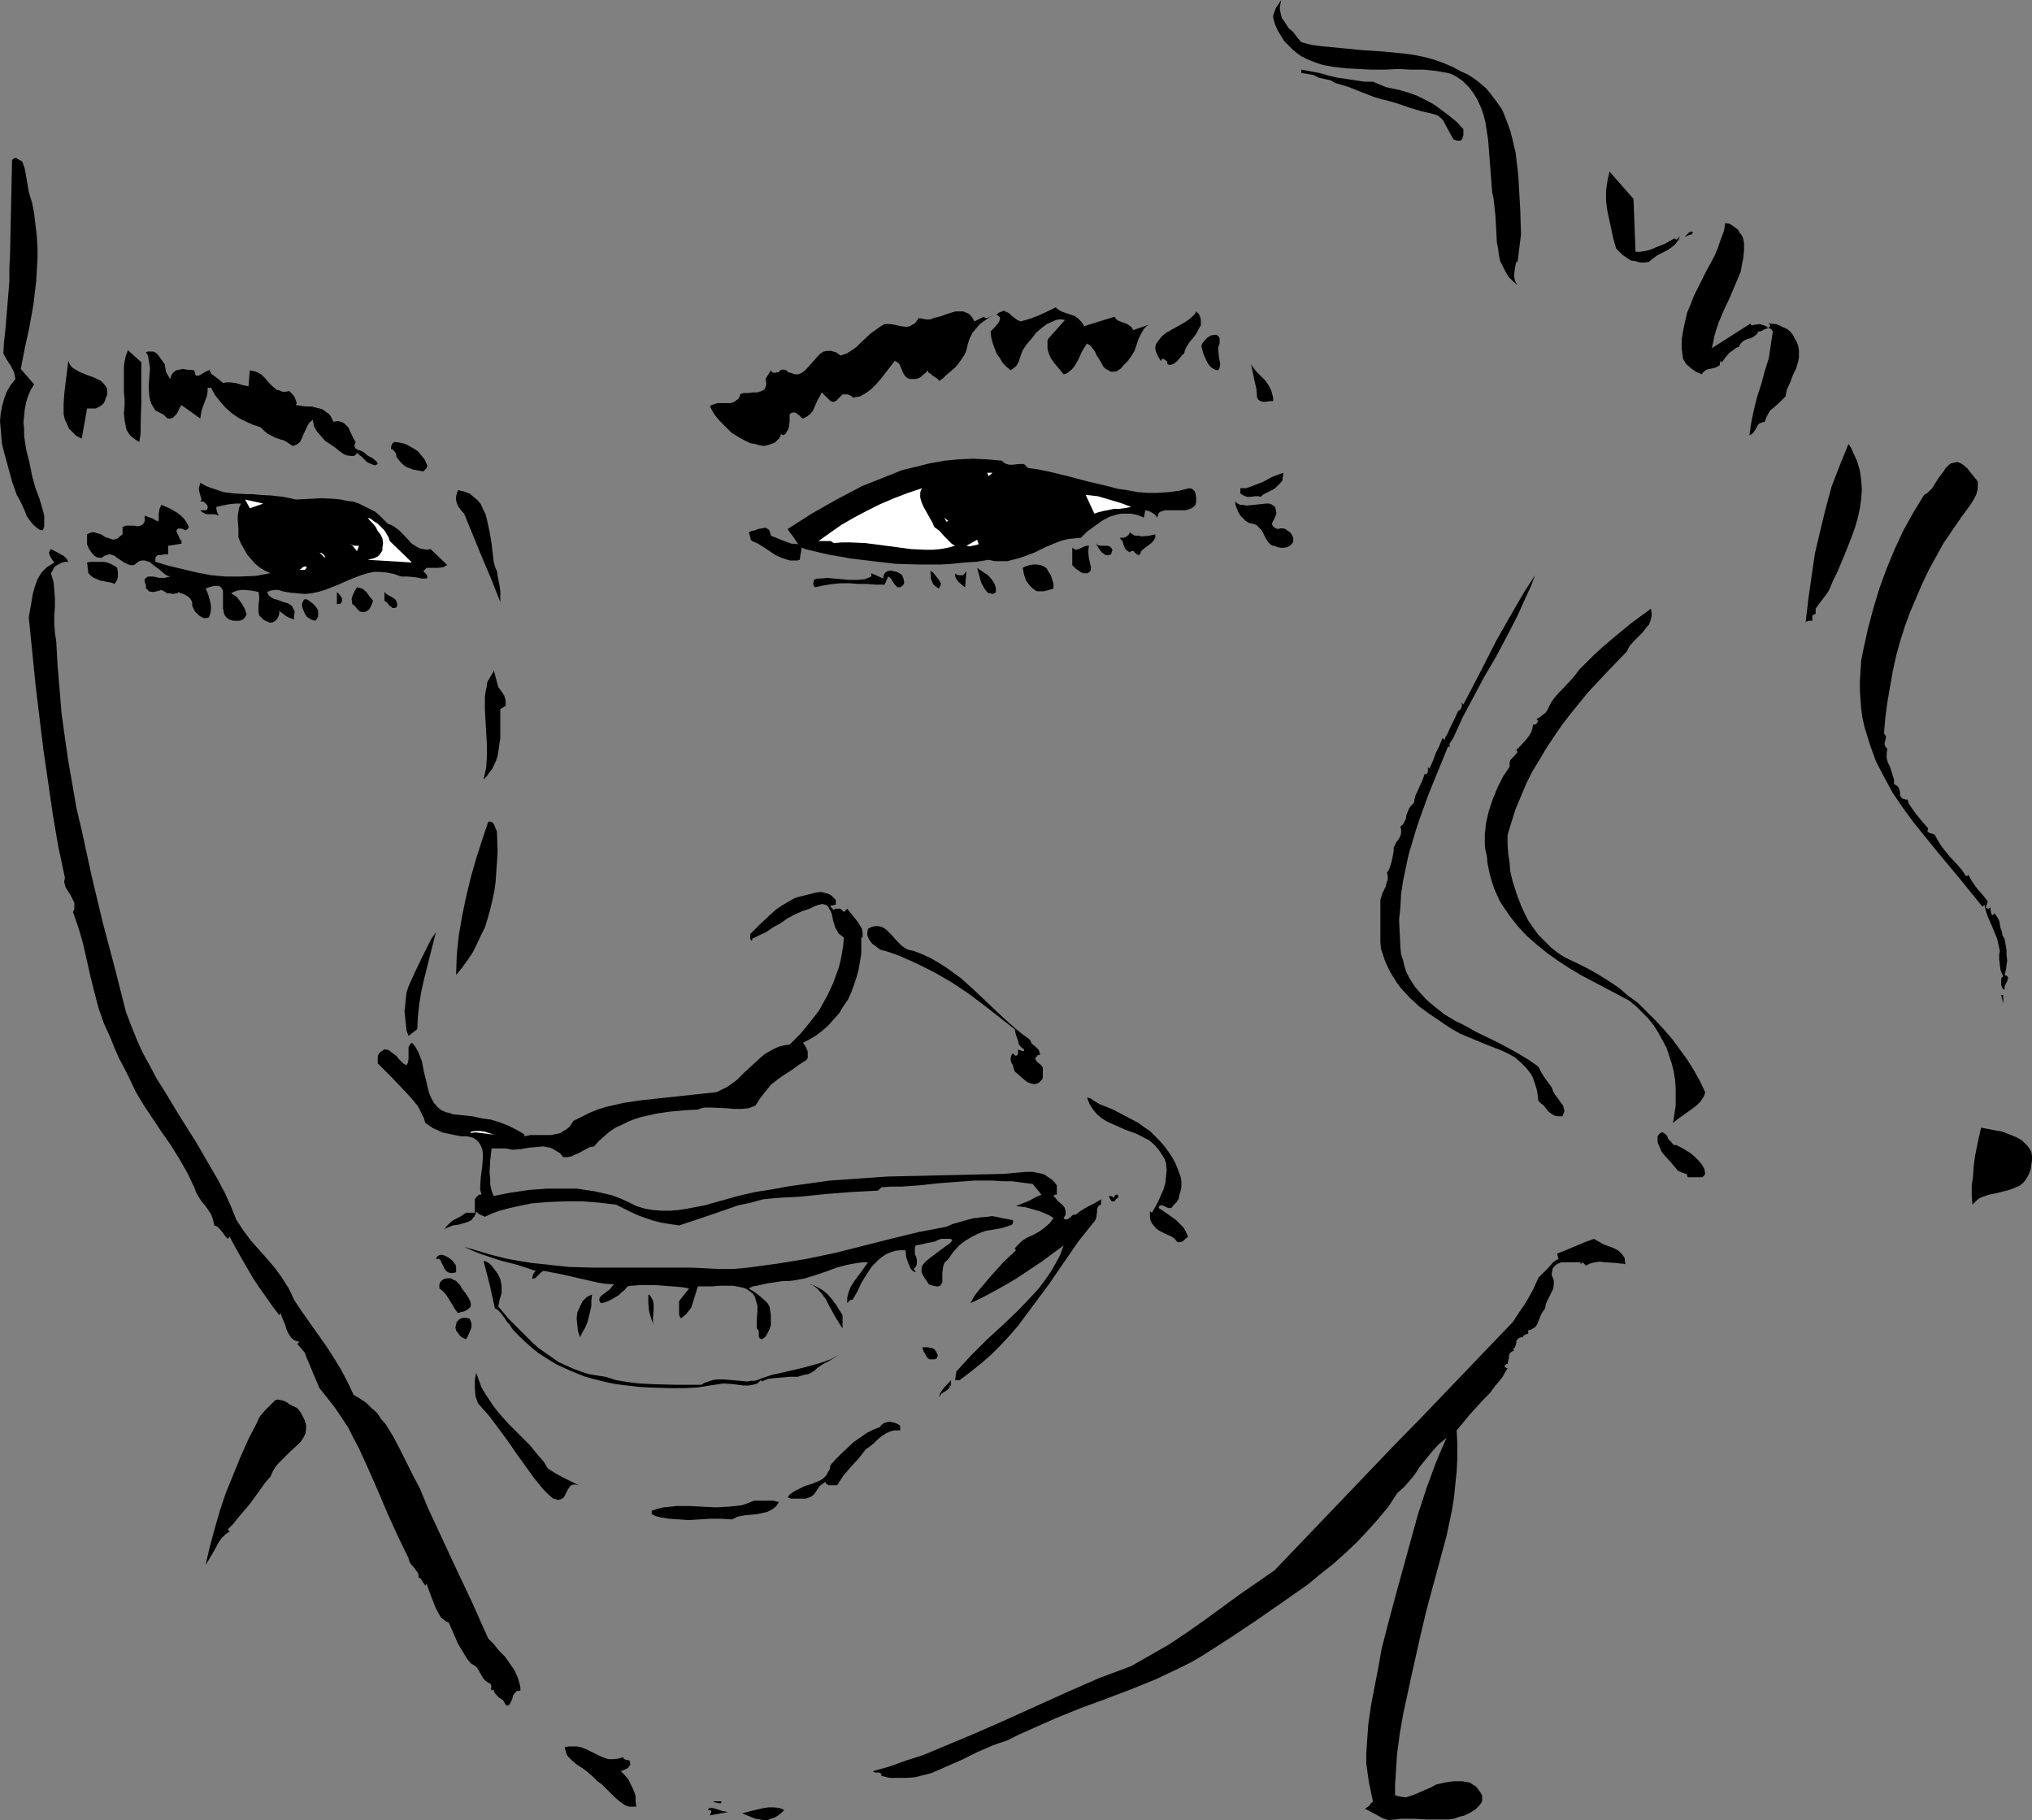 <?xml version="1.0" encoding="UTF-8" standalone="no"?>
<svg
   version="1.0"
   width="129.724mm"
   height="116.185mm"
   id="svg79"
   sodipodi:docname="Face - Female 19.wmf"
   xmlns:inkscape="http://www.inkscape.org/namespaces/inkscape"
   xmlns:sodipodi="http://sodipodi.sourceforge.net/DTD/sodipodi-0.dtd"
   xmlns="http://www.w3.org/2000/svg"
   xmlns:svg="http://www.w3.org/2000/svg">
  <rect width="100%" height="100%" fill="#808080" stroke="none"/>
  <sodipodi:namedview
     id="namedview79"
     pagecolor="#ffffff"
     bordercolor="#000000"
     borderopacity="0.25"
     inkscape:showpageshadow="2"
     inkscape:pageopacity="0.0"
     inkscape:pagecheckerboard="0"
     inkscape:deskcolor="#d1d1d1"
     inkscape:document-units="mm" />
  <defs
     id="defs1">
    <pattern
       id="WMFhbasepattern"
       patternUnits="userSpaceOnUse"
       width="6"
       height="6"
       x="0"
       y="0" />
  </defs>
  <path
     style="fill:#000000;fill-opacity:1;fill-rule:evenodd;stroke:none"
     d="m 309.14,0 -0.162,0.808 -0.162,0.808 v 0.646 l 0.162,0.808 0.162,0.646 0.162,0.646 0.808,1.131 0.808,1.292 1.131,0.969 0.97,1.292 0.97,1.131 2.424,0.646 2.424,0.323 5.01,0.485 5.01,0.485 5.01,0.323 4.848,0.485 2.424,0.323 2.424,0.485 2.424,0.646 2.262,0.808 2.262,0.969 2.101,1.131 1.454,0.646 1.293,0.808 1.131,0.808 0.97,0.808 1.131,0.969 0.808,0.969 1.616,2.1 1.454,2.1 0.97,2.423 0.97,2.585 0.646,2.585 0.646,2.747 0.323,2.747 0.323,2.747 0.162,2.908 0.323,5.655 0.162,5.655 -0.808,6.624 h -0.323 l -0.323,1.454 -0.162,1.454 v 0.808 l 0.162,0.808 0.323,0.646 0.323,0.485 -1.131,-0.969 -0.97,-0.969 -0.808,-1.292 -0.646,-1.292 -0.646,-1.292 -0.323,-1.454 -0.162,-1.454 -0.323,-1.616 -0.162,-3.07 -0.162,-3.07 -0.323,-3.07 -0.162,-1.454 -0.323,-1.454 -0.323,-4.201 -0.162,-2.1 -0.162,-2.1 -0.323,-4.201 -0.323,-2.1 -0.323,-2.1 -0.485,-1.939 -0.646,-1.777 -0.808,-1.777 -0.97,-1.616 -1.131,-1.454 -1.454,-1.454 -1.616,-1.131 -0.97,-0.485 -0.97,-0.323 -2.747,-0.485 -3.07,-0.323 h -3.07 l -3.07,-0.162 -3.232,0.162 h -3.232 l -3.07,-0.162 -3.07,-0.162 -2.909,-0.323 -2.747,-0.485 -1.454,-0.485 -1.293,-0.485 -1.131,-0.485 -1.293,-0.646 -1.131,-0.808 -0.97,-0.808 -0.97,-0.969 -0.97,-0.969 -0.808,-1.292 -0.808,-1.292 -0.646,-1.454 -0.485,-1.616 V 3.716 l 0.162,-0.485 0.485,-1.292 0.646,-0.969 z"
     id="path1" />
  <path
     style="fill:#000000;fill-opacity:1;fill-rule:evenodd;stroke:none"
     d="m 331.28,19.711 3.07,1.292 1.454,0.323 1.616,0.323 2.262,0.646 2.262,0.808 1.939,0.969 2.101,1.131 1.778,1.292 1.939,1.454 1.778,1.454 1.616,1.777 v 1.454 l -0.162,0.485 -0.162,0.485 -0.323,0.323 h -0.323 -0.646 l -0.808,-0.323 -1.939,-3.554 -0.485,-0.969 -0.646,-0.646 -0.808,-0.646 -1.131,-0.323 -2.747,-0.646 -2.747,-0.808 -2.747,-0.969 -2.747,-0.808 -1.454,-0.323 -1.616,-0.485 -2.909,-1.131 -3.232,-1.292 -1.616,-0.485 -1.616,-0.485 -0.646,-0.323 -0.485,-0.323 -1.454,-0.323 -1.454,-0.323 -0.646,-0.323 -0.646,-0.323 -2.909,-0.485 v -0.808 l 4.363,0.808 2.262,0.646 2.101,0.485 2.262,0.323 2.101,0.323 2.101,0.323 z"
     id="path2" />
  <path
     style="fill:#000000;fill-opacity:1;fill-rule:evenodd;stroke:none"
     d="m 6.949,46.368 0.808,2.585 0.485,2.585 0.323,2.747 0.323,2.747 0.162,2.747 v 2.585 l -0.162,2.747 -0.162,2.747 -0.646,5.493 -0.97,5.493 -1.131,5.17 -0.97,5.008 3.232,3.716 -0.808,1.292 -0.646,1.454 -0.485,1.616 -0.323,1.616 -0.162,1.616 -0.162,1.454 0.162,1.777 v 1.616 l 0.485,3.231 0.808,3.231 0.646,3.231 0.808,2.908 0.97,2.585 0.808,2.747 0.323,1.292 v 1.292 1.292 l -0.323,0.969 -0.808,-0.162 -0.485,-0.323 -0.97,-0.808 -0.808,-0.969 -0.808,-1.131 -0.485,-1.292 L 5.333,121.818 4.686,120.525 4.04,119.394 2.909,116.163 1.939,112.609 0.97,109.054 0.485,107.116 0.323,105.338 0.162,103.4 0,101.623 0.162,99.845 0.485,98.068 0.97,96.291 1.616,94.514 2.586,92.898 3.717,91.444 3.555,90.636 3.394,89.828 2.586,88.213 1.616,86.759 0.808,85.305 0.97,82.558 1.293,79.65 1.778,73.834 2.262,67.856 V 64.625 L 2.424,61.555 2.909,38.613 3.232,38.29 3.555,38.129 h 0.323 l 0.323,0.162 0.485,0.323 0.646,0.323 0.323,0.808 0.323,0.969 0.323,1.777 0.162,0.969 0.162,0.969 z"
     id="path3" />
  <path
     style="fill:#000000;fill-opacity:1;fill-rule:evenodd;stroke:none"
     d="m 394.627,60.747 h 1.131 l 1.131,-0.162 1.293,-0.323 1.131,-0.485 2.424,-0.969 2.262,-1.292 0.485,0.323 0.808,-0.808 -0.162,0.646 -0.323,0.485 -0.646,0.808 -0.97,0.808 -0.97,0.646 -2.262,1.131 -1.131,0.808 -0.97,0.808 -0.97,0.162 h -1.131 l -1.131,-0.323 -1.131,-0.162 -0.97,-0.646 -0.97,-0.646 -0.808,-0.808 -0.808,-0.808 -0.646,-2.262 -0.485,-2.262 -0.485,-2.262 -0.485,-2.262 -0.323,-2.423 v -2.423 l 0.323,-2.262 0.485,-2.262 v -0.162 l 5.818,6.624 z"
     id="path4" />
  <path
     style="fill:#000000;fill-opacity:1;fill-rule:evenodd;stroke:none"
     d="m 420.806,58.647 v 1.777 l -0.162,1.777 -0.323,1.616 -0.323,1.777 -1.293,3.07 -1.293,3.07 -1.454,3.07 -1.293,3.07 -0.485,1.454 -0.485,1.616 -0.323,1.616 -0.323,1.454 9.373,-5.978 v 0.323 l 0.323,0.162 0.485,-0.162 1.293,-0.162 0.646,0.162 0.485,0.162 0.485,0.162 0.485,0.485 0.323,-0.323 0.162,-0.162 v -0.323 l -0.485,-0.323 1.939,0.162 0.808,0.323 0.97,0.485 0.808,0.323 0.808,0.646 0.646,0.808 0.485,0.969 0.485,0.808 0.323,0.969 0.162,0.969 v 0.808 0.969 l -0.162,0.808 -0.485,1.777 -0.808,1.616 -0.646,1.777 -0.808,1.777 -0.323,1.616 -0.808,0.808 -0.646,0.646 -1.454,1.292 -0.808,0.646 -0.485,0.808 -0.485,0.969 -0.323,0.969 -0.808,0.162 -0.646,0.323 -0.323,0.485 -0.323,0.646 -0.646,0.969 -0.323,0.323 -0.646,0.323 0.485,-3.231 0.646,-3.07 0.808,-3.231 0.97,-2.908 0.808,-3.07 0.97,-3.07 0.485,-3.231 0.485,-3.231 -0.323,-0.485 -0.485,-0.323 h -0.323 l -0.485,0.162 -0.485,0.162 -0.485,0.323 -0.485,0.162 h -0.485 l -0.162,0.485 -0.323,0.323 -0.646,0.485 -0.646,0.323 -0.646,0.162 -0.808,0.323 -0.485,0.323 -0.485,0.485 -0.323,0.485 v 0.323 l -0.646,0.162 -0.646,0.485 -1.131,0.808 -0.97,1.131 -0.808,1.131 -0.323,-0.323 -0.162,0.485 v 0.323 l -0.162,0.323 -0.323,0.162 -0.646,0.323 -0.646,0.162 -1.454,0.323 -0.646,0.485 -0.323,0.323 -0.162,0.323 -1.454,-0.646 -1.131,-0.808 -1.131,-0.969 -0.808,-1.292 -0.323,-2.423 v -2.262 l 0.323,-2.1 0.485,-2.262 0.485,-2.1 0.808,-1.939 0.808,-2.1 0.97,-1.939 1.939,-3.877 2.101,-3.877 0.808,-1.939 0.646,-1.939 0.808,-2.1 0.323,-1.939 0.97,0.162 0.808,0.485 0.646,0.485 0.646,0.485 0.485,0.808 0.485,0.646 0.323,0.808 z"
     id="path5" />
  <path
     style="fill:#000000;fill-opacity:1;fill-rule:evenodd;stroke:none"
     d="m 408.524,55.9 -0.162,0.323 -0.162,0.323 -0.646,0.162 -0.808,0.323 -0.323,0.162 -0.323,0.323 0.485,-0.485 0.485,-0.485 0.485,-0.485 0.485,-0.162 z"
     id="path6" />
  <path
     style="fill:#000000;fill-opacity:1;fill-rule:evenodd;stroke:none"
     d="m 261.63,78.681 7.272,-2.262 0.485,0.646 0.485,0.323 0.808,0.323 0.485,0.162 0.808,0.323 0.485,0.323 0.646,0.485 0.323,0.646 3.717,-1.292 -0.646,0.485 -0.485,0.485 -0.646,1.131 -0.646,1.292 -0.485,1.454 -0.485,1.454 -0.808,1.292 -0.808,1.131 -0.646,0.646 -0.485,0.485 -0.485,0.646 -0.485,0.323 -0.485,0.323 -0.485,0.162 h -0.646 -0.485 l -0.485,-0.323 -0.646,-0.323 -0.646,-0.646 -0.485,-0.969 -1.131,-1.777 -0.323,-0.808 -0.646,-0.808 -0.485,-0.646 -0.808,-0.485 -0.646,0.969 -0.646,1.131 -0.97,2.1 -0.646,1.131 -0.808,0.969 -0.808,0.646 -0.485,0.323 -0.646,0.162 -0.646,-0.808 -1.616,-1.939 -0.808,-1.131 -0.485,-1.131 -0.323,-1.131 v -1.292 -0.646 l 0.162,-0.485 4.04,-4.524 -0.646,-0.162 h -0.808 l -0.808,0.162 -0.646,0.323 -1.454,0.646 -1.293,0.969 -1.293,1.131 -1.131,1.454 -1.131,1.292 -0.97,1.454 -0.485,1.292 -0.485,1.454 -0.323,0.646 -0.323,0.485 -0.646,0.485 -0.646,0.485 -0.97,-0.808 -0.97,-0.969 -0.646,-1.131 -0.808,-1.131 -0.485,-1.292 -0.485,-1.292 -0.323,-1.292 -0.162,-1.454 0.323,-0.323 0.485,-0.485 0.97,-1.131 0.323,-0.485 0.162,-0.646 v -0.323 l -0.162,-0.162 -0.162,-0.162 -0.485,-0.323 0.485,-0.485 0.485,-0.162 0.323,-0.162 0.485,-0.162 0.646,0.323 0.646,0.323 0.646,0.646 0.646,0.485 0.646,0.485 0.808,0.323 2.262,-0.646 2.101,-0.808 2.101,-0.969 0.97,-0.485 0.97,-0.485 0.808,0.646 0.97,0.485 0.97,0.323 1.939,0.646 0.808,0.646 0.808,0.808 0.323,0.485 0.323,0.646 z"
     id="path7" />
  <path
     style="fill:#000000;fill-opacity:1;fill-rule:evenodd;stroke:none"
     d="m 237.39,76.419 0.323,0.323 h 0.323 0.162 l 0.323,-0.162 0.646,-0.323 0.646,-0.323 -1.131,0.646 -1.131,0.808 -1.131,0.808 -0.97,1.131 -0.808,0.969 -0.646,1.292 -0.485,1.454 -0.323,1.454 -0.485,1.131 -0.646,0.969 -0.808,1.131 -0.808,0.969 -2.101,1.777 -0.808,0.808 -0.97,0.646 -0.162,-0.323 -0.323,-0.323 -0.808,-0.485 -0.808,-0.646 -0.485,-0.323 -0.162,-0.485 -0.485,0.646 -0.646,0.485 -0.485,0.485 -0.646,0.323 -0.646,0.162 h -0.646 -0.808 l -0.646,-0.323 -0.485,-0.485 -0.323,-0.485 -0.485,-1.131 -0.485,-1.131 -0.485,-0.485 -0.646,-0.323 -2.262,2.908 -1.131,1.454 -1.131,1.292 -1.131,1.131 -1.293,0.969 -1.454,0.808 -0.97,0.162 -0.808,0.162 -0.162,-0.323 -0.323,-0.162 -0.646,-0.323 h -0.646 -0.646 l -0.646,0.646 -0.646,0.646 -0.323,0.323 -0.485,0.162 h -0.323 l -0.485,-0.162 -2.101,-2.1 -0.485,0.969 -0.485,0.808 -0.808,1.777 -0.323,0.808 -0.646,0.808 -0.808,0.646 -0.97,0.485 -0.323,-0.162 -0.485,-0.485 -0.808,-0.646 -0.485,-0.162 h -0.485 l -0.323,0.162 -0.323,0.323 v 1.616 l -0.162,1.292 -0.162,0.646 -0.323,0.485 -0.323,0.646 -0.646,0.323 -0.485,-0.323 -0.162,0.646 -0.323,0.485 -0.485,0.485 -0.485,0.485 -1.293,0.485 -1.293,0.323 -1.131,-0.162 -1.131,-0.323 -0.97,-0.162 -1.131,-0.485 -1.778,-0.969 -1.778,-1.131 -1.454,-1.454 -1.454,-1.454 -1.293,-1.616 -0.97,-1.777 0.323,-0.323 0.485,-0.162 0.97,-0.323 h 1.131 1.131 0.97 l 0.97,-0.323 0.323,-0.323 0.485,-0.323 0.323,-0.485 0.162,-0.646 0.323,-0.162 0.485,-0.162 h 1.131 l 1.131,-0.162 h 1.131 l 0.97,-0.323 0.323,-0.162 0.485,-0.323 0.162,-0.485 0.162,-0.485 v -0.646 l -0.162,-0.808 1.293,-2.1 0.162,0.323 0.162,0.162 0.646,0.162 0.485,-0.162 h 0.485 l 0.162,-0.323 0.162,-0.162 0.485,-0.162 h 0.323 l 0.646,0.162 0.485,0.485 0.646,0.162 0.485,0.162 0.485,0.162 h 0.808 l 0.808,-0.323 0.646,-0.485 0.646,-0.646 1.293,-1.454 1.293,-1.454 0.646,-0.646 0.808,-0.485 0.808,-0.162 h 0.97 l 0.485,0.162 0.646,0.162 0.485,0.323 0.646,0.485 1.454,-0.485 1.293,-0.808 1.131,-0.808 1.131,-1.131 2.262,-2.1 1.131,-0.808 1.131,-0.808 0.485,-0.323 0.646,-0.323 h 1.293 l 1.131,0.162 1.293,0.323 1.293,0.162 h 0.485 l 0.646,-0.162 0.485,-0.323 0.646,-0.323 0.485,-0.646 0.485,-0.646 0.808,0.162 0.97,0.162 h 0.97 l 0.808,-0.323 1.939,-0.485 0.808,-0.323 0.97,-0.323 1.616,-0.485 h 0.97 0.808 l 0.808,0.323 0.646,0.323 0.646,0.646 0.646,1.131 z"
     id="path8" />
  <path
     style="fill:#000000;fill-opacity:1;fill-rule:evenodd;stroke:none"
     d="m 285.708,85.305 -0.485,0.323 -0.323,0.485 -0.97,1.131 -0.485,0.323 -0.485,0.323 -0.646,0.162 -0.646,-0.162 v -0.485 l -0.162,-0.323 -0.323,-0.162 -0.323,-0.323 h -0.323 -0.162 l -0.162,0.323 -0.162,0.162 -0.646,-1.131 -0.485,-1.131 -0.162,-0.646 v -0.485 l 0.162,-0.646 0.323,-0.485 0.485,-0.646 0.485,-0.646 1.131,-0.969 1.454,-0.808 2.586,-1.454 1.293,-0.808 1.131,-0.969 0.485,-0.485 0.323,-0.646 0.646,0.646 0.323,0.646 0.162,0.808 v 0.646 0.646 l -0.323,0.485 -0.646,1.292 -0.808,1.131 -0.97,1.131 -0.808,1.292 -0.323,0.808 z"
     id="path9" />
  <path
     style="fill:#000000;fill-opacity:1;fill-rule:evenodd;stroke:none"
     d="m 294.273,82.881 -0.323,0.808 v 0.808 l 0.162,1.616 0.323,1.777 -0.162,0.808 -0.323,0.646 -0.808,-0.162 -0.808,-0.485 -0.646,-0.646 -0.485,-0.808 -0.808,-1.777 -0.485,-1.777 v -0.323 l 0.162,-0.485 0.646,-0.808 0.646,-0.646 0.808,-0.485 0.97,-0.162 h 0.323 l 0.323,0.162 0.323,0.323 0.162,0.323 v 0.646 z"
     id="path10" />
  <path
     style="fill:#000000;fill-opacity:1;fill-rule:evenodd;stroke:none"
     d="m 34.098,87.405 v 9.855 l -0.162,4.847 v 2.423 l -0.323,2.1 -0.808,-0.485 -0.646,-0.485 -0.646,-0.485 -0.485,-0.646 -0.485,-0.808 -0.162,-0.646 -0.323,-1.777 -0.162,-1.616 0.162,-1.777 v -1.616 l -0.162,-1.616 v -2.262 -1.292 -1.292 -1.292 l 0.162,-1.292 0.323,-1.454 0.485,-1.292 z"
     id="path11" />
  <path
     style="fill:#000000;fill-opacity:1;fill-rule:evenodd;stroke:none"
     d="m 39.754,87.89 0.162,0.969 0.162,0.969 0.485,0.808 0.485,0.808 0.162,-0.485 0.162,-0.485 0.485,-0.646 0.646,-0.485 0.808,-0.162 0.808,-0.162 0.97,0.162 1.778,0.162 0.162,0.646 v 0.162 l 0.162,0.323 0.162,0.162 h 0.485 l 0.485,-0.162 0.485,-0.323 1.131,-0.646 0.485,-0.162 0.485,-0.323 -0.323,0.323 0.162,0.323 0.162,0.485 0.485,0.323 1.293,0.969 1.131,0.969 0.808,-0.162 h 0.808 l 1.454,0.162 1.616,0.485 1.454,0.323 0.323,-3.877 0.808,0.162 0.646,0.162 0.646,0.323 0.646,0.323 0.97,0.969 0.808,0.969 0.97,0.969 0.97,0.808 0.646,0.162 0.808,0.323 h 0.646 l 0.97,-0.162 0.646,0.646 0.646,0.808 0.323,0.969 0.162,0.323 -0.162,0.646 1.131,0.162 1.293,0.162 h 1.293 l 1.293,0.323 1.293,0.323 1.131,0.808 0.485,0.323 0.485,0.646 0.323,0.646 0.323,0.646 0.646,-0.162 h 0.646 l 0.485,0.162 0.485,0.162 0.646,0.485 0.646,0.646 0.808,1.777 0.485,0.969 0.485,0.808 -0.162,0.485 -0.162,0.323 0.162,0.485 0.162,0.323 0.646,0.323 0.485,0.162 0.485,0.162 0.485,0.323 0.323,0.323 0.646,0.485 0.97,0.485 0.808,0.646 0.323,0.323 0.162,0.485 -0.646,0.323 -0.485,-0.162 -0.808,-0.323 -0.646,-0.323 -1.293,-1.292 -0.646,-0.485 -0.485,-0.485 -0.162,0.323 -0.323,0.323 -0.323,0.162 h -0.485 l -1.131,-0.162 -0.485,-0.162 -0.323,-0.162 -1.131,-0.808 -0.97,-0.808 -2.424,-1.616 -0.97,-1.131 -0.97,-1.131 -0.646,-1.131 -0.162,-0.808 -0.162,-0.808 -0.808,0.646 -0.485,0.808 -0.97,2.1 -0.323,0.808 -0.485,0.969 -0.808,0.646 -0.485,0.162 -0.485,0.162 -0.97,-0.646 -0.97,-0.646 -1.131,-0.323 -0.97,-0.323 -0.97,-0.485 -0.97,-0.485 -0.97,-0.808 -0.808,-0.808 -1.939,-0.646 -1.778,-0.808 -1.616,-0.808 -1.616,-1.131 -1.454,-1.292 -1.293,-1.454 -1.293,-1.616 -0.97,-1.777 h -0.808 v 0.969 l -0.162,0.969 -1.293,3.554 -0.162,0.969 -0.162,0.969 -4.525,-3.231 -0.323,0.485 -0.808,1.616 -0.485,0.485 -0.485,0.485 -0.646,0.162 h -0.485 l -0.323,-0.162 -0.323,-0.323 -0.485,-0.485 -0.97,-0.485 -0.97,-0.485 -0.485,-0.808 -0.485,-0.808 -0.323,-0.969 -0.162,-0.969 -0.162,-2.262 0.162,-2.262 0.162,-2.1 -0.162,-1.131 -0.162,-0.969 -0.162,-0.969 -0.485,-0.808 0.485,-0.162 h 0.485 0.808 l 0.646,0.323 0.485,0.485 0.808,1.131 z"
     id="path12" />
  <path
     style="fill:#000000;fill-opacity:1;fill-rule:evenodd;stroke:none"
     d="m 25.048,97.26 -0.485,0.485 -0.485,0.323 -0.97,0.485 h -0.97 -0.485 -0.646 l -1.293,7.27 -1.293,-0.646 -0.97,-0.969 -0.808,-0.808 -0.485,-1.131 -0.485,-0.969 -0.323,-1.292 v -1.131 -1.292 l 0.162,-2.585 0.323,-2.747 0.323,-2.585 0.323,-2.585 0.323,0.808 0.646,0.808 0.808,0.485 0.808,0.485 1.939,0.808 1.778,0.646 0.97,0.485 0.646,0.323 0.646,0.646 0.485,0.646 0.323,0.646 v 0.969 0.485 l -0.323,0.646 -0.162,0.646 z"
     id="path13" />
  <path
     style="fill:#000000;fill-opacity:1;fill-rule:evenodd;stroke:none"
     d="m 307.201,96.776 h -0.808 l -0.97,0.162 h -0.646 l -0.646,-0.162 -0.485,-0.323 -0.323,-0.485 -0.162,-2.1 -0.485,-2.1 -0.808,-3.877 0.646,0.969 0.808,0.969 0.97,0.969 0.97,0.969 0.808,1.131 0.646,1.292 0.323,1.131 0.162,0.646 z"
     id="path14" />
  <path
     style="fill:#000000;fill-opacity:1;fill-rule:evenodd;stroke:none"
     d="m 102.939,111.962 0.162,0.323 v 0.162 l -0.162,0.485 -0.808,0.808 -1.778,-0.323 -0.808,-0.162 -0.808,-0.323 -0.808,-0.323 -0.646,-0.485 -0.646,-0.646 -0.646,-0.808 -0.162,-0.162 -0.162,-0.323 -0.162,-0.808 -0.485,-0.646 -0.323,-0.323 h -0.323 v -0.646 l 0.162,-0.485 0.162,-0.323 0.485,-0.323 1.293,0.162 1.293,0.323 0.97,0.485 1.131,0.646 0.97,0.646 0.808,0.969 0.808,0.969 z"
     id="path15" />
  <path
     style="fill:#000000;fill-opacity:1;fill-rule:evenodd;stroke:none"
     d="m 441.491,142.013 -0.323,0.646 -0.323,0.485 -0.97,1.292 -0.97,1.292 -0.485,0.646 -0.323,0.485 v 1.292 h -0.323 l -0.323,0.323 h -0.162 v 1.292 h -0.808 l -0.485,0.162 h -0.162 l -0.162,0.323 0.646,-5.655 0.808,-5.655 0.808,-5.493 1.293,-5.493 1.293,-5.332 1.454,-5.332 1.939,-5.008 2.101,-5.17 0.646,0.969 0.485,1.131 0.97,2.1 0.646,2.262 0.323,2.262 0.162,2.262 -0.162,2.262 -0.323,2.262 -0.485,2.262 -0.646,2.262 -0.808,2.262 -1.778,4.524 -1.778,4.201 -0.97,1.939 z"
     id="path16" />
  <path
     style="fill:#000000;fill-opacity:1;fill-rule:evenodd;stroke:none"
     d="m 247.086,111.962 0.97,0.969 2.424,0.323 2.424,0.485 4.686,1.131 4.848,1.292 4.848,1.131 2.424,0.646 2.262,0.323 2.586,0.485 2.424,0.162 h 2.424 l 2.424,-0.162 2.586,-0.323 2.586,-0.646 0.646,0.162 0.323,0.323 0.323,0.323 0.162,0.485 0.162,0.969 v 0.969 l -0.162,0.808 -0.485,0.485 -0.485,0.323 -0.808,0.323 -0.646,0.162 h -0.808 -1.616 -1.616 -0.808 l -0.646,0.162 -0.485,0.162 -0.485,0.323 -0.162,0.485 -0.162,0.646 -0.646,-0.808 -0.808,-0.485 -0.646,-0.323 -0.808,-0.162 -0.323,1.777 -1.131,-0.485 -1.131,-0.323 -0.97,-0.162 h -1.131 -0.97 l -0.97,0.162 -1.131,0.323 -0.97,0.323 -1.778,0.969 -1.778,1.292 -1.778,1.292 -1.454,1.454 -1.616,0.162 -1.454,0.162 -1.454,0.323 -1.293,0.485 -2.747,1.131 -2.586,1.292 -2.586,0.969 -1.454,0.485 -1.293,0.323 -1.293,0.323 h -1.454 -1.616 l -1.454,-0.323 -2.909,0.485 -2.909,0.162 -2.909,0.323 -2.747,0.162 h -5.494 l -5.494,-0.162 -5.494,-0.646 -5.333,-0.646 -5.494,-0.969 -5.494,-1.292 -0.323,-0.162 -0.323,-0.162 h -0.162 l -0.485,2.908 -0.646,0.162 h -0.808 -0.808 l -0.646,-0.162 -1.454,-0.485 -1.454,-0.646 -2.909,-1.939 -1.293,-0.808 -1.454,-0.646 -0.323,-0.323 v -0.162 l -0.162,-0.485 -0.162,-0.646 -0.162,-0.485 0.646,-0.323 0.808,-0.162 0.808,-0.323 0.97,-0.162 0.808,-0.162 0.323,0.162 0.162,0.162 0.323,0.162 0.162,0.323 0.162,0.485 0.162,0.646 1.616,0.646 1.616,0.646 1.778,0.646 h 0.808 l 0.808,0.162 -0.646,-0.969 -0.646,-0.969 -0.646,-0.808 -0.646,-0.969 5.818,-3.716 5.979,-3.393 3.07,-1.616 3.07,-1.616 3.232,-1.292 3.232,-1.292 3.232,-1.292 3.394,-0.808 3.232,-0.808 3.555,-0.646 3.394,-0.323 3.394,-0.162 3.555,0.162 3.555,0.323 0.485,0.485 0.646,0.323 0.646,0.162 h 0.808 l 1.454,-0.162 z"
     id="path17" />
  <path
     style="fill:#000000;fill-opacity:1;fill-rule:evenodd;stroke:none"
     d="m 477.204,116.163 v 0.969 0.808 l -0.323,1.292 -0.323,0.646 -0.323,0.646 -0.808,1.292 -2.262,3.07 -2.101,3.07 -2.101,3.07 -1.778,3.231 -1.778,3.231 -1.616,3.393 -1.454,3.393 -1.454,3.393 -1.293,3.554 -1.131,3.554 -0.97,3.554 -0.808,3.716 -0.646,3.716 -0.646,3.716 -0.485,3.716 -0.323,3.716 0.323,0.485 0.162,0.323 -0.162,0.969 -0.162,0.485 v 0.485 l 0.162,0.485 0.485,0.485 -0.162,1.131 v 1.131 l 0.323,1.131 0.485,0.969 0.646,2.1 0.323,0.969 v 1.131 l 0.323,0.162 0.323,0.162 0.323,0.323 0.323,0.646 0.162,0.808 v 0.646 l 0.323,0.485 0.323,0.323 h 0.323 l 0.323,0.162 h 0.485 l 0.323,0.969 0.646,0.969 1.293,1.777 1.454,1.777 1.293,1.454 -0.162,0.485 v 0.323 l 0.323,0.162 0.162,0.162 0.646,0.162 0.485,0.162 0.162,0.162 0.808,1.454 0.808,1.292 1.939,2.423 2.101,2.262 0.97,1.131 0.808,1.292 h 0.162 0.323 l 0.162,-0.323 0.485,0.969 0.485,0.808 1.131,1.616 1.293,1.454 0.646,0.808 0.646,0.808 -0.162,0.485 -0.162,0.485 -0.162,0.485 0.162,0.162 0.323,0.162 h 0.162 l 0.323,-0.162 0.162,-0.323 v -0.162 0.808 l 0.162,0.808 0.162,0.485 0.162,0.162 0.485,-0.485 0.485,0.646 0.323,0.485 0.323,0.646 0.162,0.808 0.162,0.969 0.323,0.808 0.162,0.969 0.485,0.808 0.162,0.808 0.162,0.969 0.162,0.969 v 1.292 l 0.162,1.131 -0.162,1.131 -0.162,1.292 -0.323,1.131 0.323,0.162 h 0.162 l 0.323,0.323 v 0.485 l -0.162,0.485 -0.162,0.323 -0.323,0.646 -0.162,0.485 v 0.323 0.323 l -0.323,-0.162 -0.162,-0.162 -0.323,-0.808 v -0.808 -0.808 l 0.485,-0.485 -0.646,-1.454 -0.162,-1.292 -0.162,-1.454 v -0.969 l 0.162,-0.969 -0.323,-1.454 -0.323,-1.454 -1.131,-2.747 -1.131,-2.585 -0.485,-1.454 -0.323,-1.454 -0.485,0.485 -2.747,-3.393 -2.747,-3.393 -5.656,-6.786 -2.747,-3.393 -2.747,-3.393 -2.586,-3.554 -2.424,-3.554 -2.101,-3.877 -1.939,-3.716 -1.454,-4.039 -0.646,-2.1 -0.646,-2.1 -0.485,-2.1 -0.323,-2.262 -0.162,-2.262 -0.162,-2.262 v -2.423 l 0.162,-2.262 0.162,-2.585 0.485,-2.423 1.131,-5.17 1.293,-4.847 1.454,-4.847 1.778,-4.847 1.939,-4.685 2.101,-4.524 2.424,-4.362 2.586,-4.201 0.808,-0.485 0.485,-0.485 0.646,-0.646 0.485,-0.808 1.131,-1.777 1.131,-1.454 0.485,-0.808 0.646,-0.646 0.646,-0.485 0.646,-0.162 0.808,-0.162 0.646,0.162 0.808,0.485 0.97,0.808 z"
     id="path18" />
  <path
     style="fill:#ffffff;fill-opacity:1;fill-rule:evenodd;stroke:none"
     d="m 238.521,114.871 -0.323,-0.808 h 1.293 z"
     id="path19" />
  <path
     style="fill:#000000;fill-opacity:1;fill-rule:evenodd;stroke:none"
     d="m 309.625,114.063 v 0.646 l -0.162,0.485 v 0.646 l -0.323,0.485 -0.646,0.646 -0.808,0.808 -0.808,0.485 -0.97,0.485 -0.97,0.485 -0.808,0.646 -0.485,-0.162 h -0.646 l -1.454,0.162 h -0.646 l -0.485,-0.162 -0.646,-0.323 -0.485,-0.323 v -1.292 h 1.454 l 1.293,-0.485 1.293,-0.485 1.293,-0.485 2.424,-1.292 1.293,-0.485 z"
     id="path20" />
  <path
     style="fill:#000000;fill-opacity:1;fill-rule:evenodd;stroke:none"
     d="m 71.427,120.525 3.07,-0.162 3.07,-0.162 3.232,0.162 1.454,0.162 1.454,0.323 1.454,0.162 1.454,0.485 1.293,0.646 1.293,0.646 1.293,0.646 1.131,0.969 0.97,0.969 0.97,0.969 0.808,0.323 0.646,0.323 1.293,0.969 0.97,0.969 2.101,2.262 1.293,0.808 0.646,0.323 0.808,0.162 0.808,0.162 0.97,-0.162 4.04,3.877 -0.485,0.162 -0.485,0.323 -1.293,0.162 h -1.616 -1.131 l -0.808,0.808 0.808,0.808 0.162,0.485 v 0.162 l -0.162,0.323 h -0.485 -0.646 l -1.616,-0.323 -1.778,-0.162 H 97.606 96.798 l -1.778,-0.646 -1.616,-0.323 -1.778,-0.162 h -1.454 l -1.454,0.323 -1.616,0.485 -2.909,1.131 -2.909,1.292 -2.909,1.131 -1.616,0.485 -1.616,0.323 -1.616,0.162 -1.778,-0.162 -1.778,-0.162 -1.778,-0.323 -0.97,-0.323 h -0.97 l -0.97,0.162 -0.808,0.323 0.162,0.485 0.323,0.485 0.485,0.323 0.485,0.323 1.131,0.323 1.293,0.485 1.131,0.323 0.485,0.323 0.485,0.323 0.162,0.323 0.323,0.646 0.162,0.485 -0.162,0.808 v 0.969 l -0.485,-0.162 -0.485,-0.162 -0.97,-0.485 -0.808,-0.646 -0.485,-0.323 -0.323,-0.323 v 0.646 l -0.162,0.646 -0.323,0.646 -0.485,0.485 -0.485,0.323 -0.646,0.162 -0.485,-0.162 -0.808,-0.323 -0.485,-0.323 -0.323,-0.323 -0.323,-0.323 -0.323,-0.323 -0.162,-0.808 v -0.969 -0.969 l 0.162,-0.969 v -0.969 l -0.162,-0.969 -1.616,-0.323 -1.778,-0.162 h -0.808 l -0.97,0.162 -0.808,0.323 -0.646,0.323 0.808,0.485 0.646,0.485 0.485,0.646 0.485,0.646 0.808,1.292 0.485,1.454 -0.162,0.485 -0.323,0.485 -0.323,0.323 -0.485,0.162 -0.323,0.162 h -0.485 -0.485 -0.646 l -0.97,-0.323 -0.646,-0.485 -0.485,-0.646 -0.162,-0.646 -0.162,-0.969 v -1.616 -0.808 -1.616 l -0.162,-0.485 -0.323,-0.485 -0.485,-0.323 h -0.808 -0.485 l -0.485,0.162 -0.646,0.162 -0.808,0.323 0.323,0.646 0.323,0.808 0.485,1.777 0.162,0.969 v 0.969 l -0.162,0.808 -0.323,0.969 -0.646,0.162 h -0.646 l -0.646,-0.323 -0.485,-0.323 -0.485,-0.485 -0.485,-0.485 -0.646,-1.292 v -0.808 l -0.162,-0.485 -0.323,-0.485 -0.485,-0.485 -1.131,-0.646 -0.646,-0.162 -0.646,-0.323 -0.162,0.323 h -0.323 l -0.808,0.162 -0.646,-0.162 h -0.808 l -0.323,-0.323 -0.323,-0.162 -0.646,-0.323 -0.485,0.162 -0.646,0.162 -0.646,0.162 h -0.485 l -0.808,-0.162 -0.162,-0.323 -0.485,-0.323 v -0.808 l -0.323,-0.808 v -0.323 -0.323 l 0.323,-0.323 0.485,-0.323 h 1.293 l 0.646,0.162 0.808,0.162 h 1.293 l 0.646,-0.162 0.646,-0.162 -0.485,-0.162 -0.485,-0.162 -0.97,-0.808 -0.97,-0.808 -1.131,-0.808 -0.97,-0.808 -0.646,-0.162 -0.485,-0.162 h -0.646 l -0.646,0.162 -0.485,0.323 -0.808,0.646 h -0.485 -0.485 l -1.131,-0.485 -1.778,-1.131 -0.808,-0.646 -0.97,-0.323 h -0.485 l -0.485,0.162 -0.485,0.162 -0.646,0.485 h -0.646 l -0.646,-0.162 -0.485,-0.323 -0.485,-0.485 -0.808,-1.131 -0.485,-1.131 v -0.162 -2.262 l 0.646,-0.323 0.485,-0.162 h 0.646 l 0.485,0.162 1.131,0.323 0.97,0.646 0.97,0.323 0.485,0.162 0.485,0.162 0.485,-0.162 0.646,-0.162 0.485,-0.485 0.646,-0.485 v -1.777 l 0.808,-0.323 h 0.97 0.97 l 0.808,0.162 0.808,-0.162 0.323,-0.162 0.323,-0.323 0.162,-0.162 0.162,-0.485 v -0.646 -0.646 l 0.808,0.323 0.97,0.323 1.454,0.808 0.162,-0.485 v -0.969 -0.485 l 0.162,-0.969 0.162,-0.485 0.323,-0.646 1.939,0.808 1.939,1.131 0.808,0.646 0.808,0.808 0.646,0.969 0.485,0.969 -0.323,0.485 -0.162,0.162 -0.323,0.162 -0.646,-0.323 -0.97,-0.162 -0.323,0.162 -0.162,0.323 -0.162,0.162 0.323,0.646 0.323,0.646 0.323,0.808 0.323,0.162 v 0.323 0.646 -0.162 l -3.232,0.485 v 2.1 h -0.97 l -0.97,0.162 h -0.485 l -0.323,0.162 -0.323,0.485 v 0.485 0.485 l 3.232,0.969 3.394,0.808 3.394,0.808 3.394,0.646 3.555,0.323 h 3.555 l 3.717,-0.162 1.778,-0.323 1.778,-0.323 -1.454,-0.646 -1.293,-0.808 -1.131,-0.969 -0.808,-0.969 -0.97,-1.131 -1.454,-2.585 -0.646,-1.454 v -0.969 -1.131 l -0.162,-2.262 v -0.969 l 0.162,-0.969 0.162,-0.969 0.485,-0.969 h -0.646 -0.646 l -1.616,0.162 -1.616,0.323 -1.454,0.323 v 0.485 l 0.162,0.646 0.162,0.485 0.323,0.485 -0.485,-0.162 -0.485,-0.162 h -1.293 -0.646 l -0.485,-0.162 -0.646,-0.323 -0.485,-0.485 h 1.131 0.323 l 0.162,-0.162 0.162,-0.323 v -0.485 l -0.162,-0.323 -0.808,-0.808 h -0.808 l 0.323,-0.485 -0.162,-0.485 -0.323,-1.131 -0.162,-0.646 v -0.485 l 0.162,-0.646 0.162,-0.646 1.454,0.808 1.293,0.485 1.454,0.485 1.454,0.485 2.747,0.323 2.909,0.162 h 1.454 l 1.454,0.162 2.909,0.162 2.909,0.323 1.616,0.323 z"
     id="path21" />
  <path
     style="fill:#ffffff;fill-opacity:1;fill-rule:evenodd;stroke:none"
     d="m 225.432,127.149 1.293,0.969 1.131,1.292 0.485,0.485 1.293,1.292 0.808,0.485 -1.778,0.485 -1.778,0.323 -1.778,0.162 h -1.778 l -3.555,-0.162 -3.555,-0.485 -3.717,-0.485 -3.717,-0.485 -3.717,-0.162 h -1.939 l -1.939,0.162 -0.485,-0.323 -0.323,-0.162 h -0.97 -1.939 l 2.747,-1.939 2.747,-1.939 3.07,-1.777 3.07,-1.616 3.232,-1.616 3.394,-1.454 3.394,-1.292 3.394,-1.131 -0.323,0.485 -0.162,0.646 v 1.131 l 0.323,1.131 0.485,1.131 1.454,2.585 0.646,1.131 z"
     id="path22" />
  <path
     style="fill:#000000;fill-opacity:1;fill-rule:evenodd;stroke:none"
     d="m 119.422,136.681 0.485,1.131 0.162,1.131 0.485,2.423 0.162,1.292 v 0.969 0.969 0.646 l -2.101,-5.332 -2.262,-5.332 -4.363,-10.663 -0.485,-0.485 -0.485,-0.646 -0.485,-0.646 -0.323,-0.808 -0.162,-0.646 v -0.808 l 0.162,-0.808 0.323,-0.808 1.454,0.323 1.293,0.485 0.97,0.808 0.97,0.808 0.808,0.969 0.485,1.131 0.646,1.292 0.323,1.292 0.646,2.908 0.485,2.908 0.323,2.747 0.162,1.454 z"
     id="path23" />
  <path
     style="fill:#ffffff;fill-opacity:1;fill-rule:evenodd;stroke:none"
     d="m 272.942,122.302 -0.808,0.162 -0.97,0.162 -1.131,0.162 h -1.293 l -2.424,0.485 -1.293,0.323 -0.97,0.323 -2.101,-4.524 1.454,0.162 1.454,0.162 2.747,0.808 2.747,0.808 1.293,0.485 z"
     id="path24" />
  <path
     style="fill:#ffffff;fill-opacity:1;fill-rule:evenodd;stroke:none"
     d="m 60.277,122.626 -1.131,-2.1 4.363,0.969 z"
     id="path25" />
  <path
     style="fill:#000000;fill-opacity:1;fill-rule:evenodd;stroke:none"
     d="m 308.009,123.918 -0.485,1.131 -0.485,0.969 -0.162,0.485 0.323,0.485 0.323,0.323 0.323,0.162 0.485,0.162 0.646,-0.162 h 0.646 l 0.485,0.162 0.485,0.323 0.485,0.323 0.485,0.485 0.485,0.969 v 0.969 l -0.323,0.485 -0.485,0.485 -0.646,0.323 -0.808,0.162 h -0.808 l -0.808,-0.162 -0.646,-0.323 h -0.485 l -0.485,-0.323 -0.646,-0.646 -0.485,-0.808 -0.97,-1.939 -0.646,-0.646 -0.646,-0.646 -0.485,-0.162 -0.485,-0.162 -0.808,-0.162 -0.808,-0.485 -0.646,-0.646 -0.646,-0.646 -0.485,-0.808 -0.323,-0.808 -0.323,-0.808 -0.162,-0.969 0.646,0.485 0.646,0.323 h 0.646 l 0.808,0.162 1.616,-0.162 1.616,-0.162 1.454,-0.162 h 0.808 l 0.485,0.162 0.485,0.323 0.485,0.323 0.162,0.808 z"
     id="path26" />
  <path
     style="fill:#ffffff;fill-opacity:1;fill-rule:evenodd;stroke:none"
     d="m 94.051,130.542 5.333,5.17 -10.666,-0.646 1.293,-0.323 0.485,-0.162 0.646,-0.323 0.485,-0.485 0.323,-0.485 0.323,-0.485 v -0.646 l 0.162,-1.131 -0.162,-1.131 -0.485,-0.969 -0.646,-0.808 -0.485,-0.969 -0.646,-0.808 -0.808,-0.808 -0.485,-0.646 0.808,0.323 0.808,0.646 0.808,0.485 0.808,0.808 0.808,0.808 0.485,0.808 0.485,0.808 z"
     id="path27" />
  <path
     style="fill:#ffffff;fill-opacity:1;fill-rule:evenodd;stroke:none"
     d="m 228.341,125.857 -0.485,-0.969 0.97,0.808 z"
     id="path28" />
  <path
     style="fill:#000000;fill-opacity:1;fill-rule:evenodd;stroke:none"
     d="m 278.76,128.926 v 0.485 0.323 l -0.485,0.808 -0.485,0.485 -1.293,0.969 -0.646,0.485 -0.485,0.485 -0.323,0.808 -0.323,0.162 -0.323,-0.162 -0.646,-0.485 -0.162,-0.323 h -0.323 -0.323 l -0.323,0.323 -0.485,-0.323 -0.485,-0.323 -0.485,-0.969 -0.323,-1.131 -0.323,-0.323 -0.323,-0.485 h 0.808 l 0.646,-0.162 0.646,-0.485 0.162,-0.323 0.162,-0.323 0.646,0.485 0.646,0.323 h 0.808 l 0.808,0.162 1.778,-0.162 z"
     id="path29" />
  <path
     style="fill:#ffffff;fill-opacity:1;fill-rule:evenodd;stroke:none"
     d="m 236.097,131.35 -0.646,0.162 -0.808,0.162 -0.646,0.162 -0.808,-0.162 2.586,-1.454 0.323,0.969 z"
     id="path30" />
  <path
     style="fill:#000000;fill-opacity:1;fill-rule:evenodd;stroke:none"
     d="m 268.094,133.773 -0.646,0.162 h -0.646 l -0.485,-0.323 -0.485,-0.323 -0.808,-1.131 -0.646,-1.131 0.162,0.162 0.323,0.323 0.646,0.162 h 0.808 0.808 l 0.646,0.162 0.162,0.162 0.162,0.162 0.162,0.162 0.162,0.485 -0.162,0.323 z"
     id="path31" />
  <path
     style="fill:#ffffff;fill-opacity:1;fill-rule:evenodd;stroke:none"
     d="m 86.618,131.673 -0.485,1.292 -1.454,-1.777 v 0.162 l 0.808,0.323 h 0.646 z"
     id="path32" />
  <path
     style="fill:#000000;fill-opacity:1;fill-rule:evenodd;stroke:none"
     d="m 262.761,131.673 -0.162,0.969 v 0.808 l 0.162,1.292 0.323,1.454 0.162,0.808 -0.162,0.808 -0.646,0.485 h -0.646 -0.485 l -0.646,-0.323 -1.131,-0.808 -0.808,-0.808 v -4.201 l 0.485,0.323 0.485,0.162 0.485,-0.162 0.485,-0.162 0.97,-0.485 0.485,-0.162 z"
     id="path33" />
  <path
     style="fill:#000000;fill-opacity:1;fill-rule:evenodd;stroke:none"
     d="m 16.483,135.551 h -0.808 l -0.646,0.162 -0.646,0.323 -0.646,0.323 -0.485,0.323 -0.323,0.485 -0.323,0.646 -0.323,0.485 0.646,2.1 0.162,1.939 0.162,2.1 v 1.939 l -0.162,2.1 v 2.1 l 0.162,2.1 0.323,2.1 0.323,5.816 0.485,5.816 0.485,5.816 0.808,5.816 0.808,5.655 0.97,5.493 0.97,5.655 1.293,5.493 2.424,11.148 2.586,10.825 2.909,10.986 2.747,10.825 1.293,3.393 1.293,3.231 1.454,3.231 1.778,3.231 1.616,3.07 1.939,3.07 3.717,6.139 3.878,6.139 3.555,6.139 1.778,3.07 1.616,3.07 1.454,3.231 1.293,3.231 1.616,2.423 1.778,2.423 3.878,4.362 1.939,2.262 1.778,2.423 1.616,2.585 0.646,1.292 0.646,1.454 1.939,2.908 1.939,2.747 3.878,5.493 1.778,2.747 1.778,2.908 1.616,3.07 1.454,3.07 1.616,0.969 1.454,0.969 1.293,1.292 1.293,1.131 0.97,1.454 1.131,1.292 1.778,2.908 1.616,3.07 1.616,3.231 1.616,3.231 1.616,3.07 1.939,4.685 2.101,4.524 4.202,9.047 4.202,8.886 4.04,9.047 1.293,1.292 1.293,1.616 1.454,1.454 1.131,1.616 1.131,1.616 0.808,1.777 0.485,1.616 0.162,0.808 v 0.808 h -0.323 -0.485 l -0.323,0.323 -0.162,0.162 -0.485,0.646 -0.162,0.808 -0.323,0.646 -0.323,0.646 -0.162,0.162 -0.162,0.162 h -0.323 l -0.323,-0.162 -0.323,-0.646 -0.323,-0.485 -0.97,-0.646 -0.808,-0.808 -0.323,-0.485 -0.162,-0.646 -0.485,0.323 v -0.162 l -0.162,-0.323 v -0.162 l 0.162,-0.323 -0.162,-0.485 -0.162,-0.323 -0.485,-0.162 -0.646,-0.485 -0.485,-0.485 -1.616,-2.747 -0.646,-0.485 -0.808,-0.485 -0.808,-0.969 -0.808,-1.292 -1.454,-2.423 -1.131,-2.585 -1.131,-2.585 -0.485,-0.162 -0.485,-0.323 -0.97,-0.808 -0.646,-1.131 -0.646,-1.292 -1.131,-2.908 -0.485,-1.292 -0.485,-1.454 -0.323,0.485 -1.293,-1.939 -0.323,0.162 v -0.646 l -0.162,-0.646 -0.485,-0.646 -0.323,-0.485 -0.97,-1.131 -0.323,-0.646 -0.162,-0.646 -2.586,-5.332 -2.424,-5.332 -2.262,-5.332 -2.262,-5.17 -2.424,-5.332 -1.293,-2.423 -1.293,-2.585 -1.616,-2.423 -1.616,-2.423 -1.778,-2.262 -1.939,-2.423 -0.485,-1.131 -0.485,-1.131 -0.808,-1.939 -0.808,-1.939 -0.485,-1.131 -0.485,-1.292 -1.778,-2.1 0.485,-0.485 -0.485,-0.162 -0.646,-0.162 -0.808,-0.646 -0.646,-0.969 -0.485,-0.969 -0.323,-1.131 -0.808,-1.939 -0.323,-0.969 -0.323,0.485 -1.616,-2.1 -1.454,-2.1 -1.616,-2.262 -1.616,-2.423 -2.909,-5.008 -1.454,-2.585 -1.293,-2.423 -0.485,0.485 -0.162,-0.162 -0.323,-0.323 -0.808,-1.131 -0.97,-1.131 -0.485,-0.323 -0.485,-0.162 -0.323,-1.454 -0.485,-1.292 -0.646,-0.969 -0.808,-1.131 -0.808,-0.969 -0.646,-0.969 -0.646,-1.131 -0.485,-1.292 -1.616,-3.393 -1.939,-3.393 -2.101,-3.393 -2.262,-3.231 -4.202,-6.301 -1.939,-3.231 -1.616,-3.393 -1.131,-2.262 -1.293,-2.423 -1.131,-2.585 -0.97,-2.423 -1.616,-3.554 -1.293,-3.716 -0.97,-3.716 -0.97,-3.877 -1.778,-7.917 -1.131,-3.877 -1.293,-3.716 0.323,-0.646 v -0.646 -0.485 -0.485 l -0.485,-0.969 -0.485,-0.969 -0.646,-0.969 -0.485,-0.808 -0.323,-1.131 v -0.485 l 0.162,-0.646 -1.616,-7.593 -1.293,-7.593 -1.131,-7.755 -1.131,-7.755 -0.97,-7.917 -0.97,-8.078 -1.616,-16.156 0.162,-0.969 0.162,-0.969 0.323,-1.777 0.323,-1.939 0.485,-1.777 0.646,-1.777 0.485,-0.808 0.485,-0.808 0.646,-0.646 0.646,-0.646 0.808,-0.485 0.97,-0.646 -0.485,-0.646 -0.485,-0.808 -0.162,-0.485 -0.162,-0.323 0.162,-0.485 0.323,-0.485 1.293,0.646 1.131,0.646 0.646,0.323 0.485,0.485 0.323,0.323 z"
     id="path34" />
  <path
     style="fill:#ffffff;fill-opacity:1;fill-rule:evenodd;stroke:none"
     d="m 78.376,134.258 v 0.323 l -1.293,-1.292 0.485,0.162 0.323,0.162 0.323,0.323 z"
     id="path35" />
  <path
     style="fill:#000000;fill-opacity:1;fill-rule:evenodd;stroke:none"
     d="m 28.28,137.005 0.162,1.131 v 0.969 l -0.162,0.808 -0.323,0.485 -0.323,0.485 -0.808,-0.323 -0.97,-0.162 -0.808,-0.162 -0.808,-0.162 -0.808,-0.323 -0.808,-0.323 -0.646,-0.485 -0.646,-0.646 -0.323,-2.585 0.97,-0.162 h 0.97 0.97 0.97 l 0.97,0.162 0.808,0.323 0.97,0.485 z"
     id="path36" />
  <path
     style="fill:#000000;fill-opacity:1;fill-rule:evenodd;stroke:none"
     d="m 252.904,137.812 0.646,0.969 0.323,0.969 0.323,1.131 v 1.131 l -1.131,0.323 -1.131,0.323 h -1.293 -0.485 l -0.485,-0.323 -0.646,-0.485 -0.485,-0.485 -0.97,-1.292 -0.485,-1.454 -0.162,-0.808 -0.162,-0.808 0.646,-0.323 0.97,-0.323 0.97,-0.162 h 0.808 l 0.97,0.162 0.808,0.323 0.646,0.485 0.162,0.323 z"
     id="path37" />
  <path
     style="fill:#ffffff;fill-opacity:1;fill-rule:evenodd;stroke:none"
     d="m 74.013,136.681 -0.162,0.485 -0.162,0.162 -0.162,0.162 h -1.293 l 0.485,-0.323 0.323,-0.323 0.485,-0.162 z"
     id="path38" />
  <path
     style="fill:#000000;fill-opacity:1;fill-rule:evenodd;stroke:none"
     d="m 240.299,142.821 -0.323,0.323 h -0.162 l -0.323,0.162 -0.485,-0.162 h -0.485 l -0.485,-0.485 -0.485,-0.646 -0.808,-1.454 -0.485,-1.777 -0.485,-1.777 1.616,1.131 0.808,0.485 0.646,0.646 0.646,0.808 0.485,0.808 0.323,0.969 z"
     id="path39" />
  <path
     style="fill:#000000;fill-opacity:1;fill-rule:evenodd;stroke:none"
     d="m 217.675,138.782 0.323,0.808 0.162,0.808 v 0.323 l -0.162,0.323 -0.323,0.323 -0.485,0.323 h -0.646 l -0.323,-0.323 -0.323,-0.323 -0.323,-0.485 -0.485,-0.808 -0.485,-0.485 -0.323,-0.162 -0.808,1.939 h -2.262 l -2.101,-0.162 h -2.101 l -1.939,-0.162 h -2.101 l -1.939,0.162 -2.101,0.323 -2.262,0.485 -0.323,-0.323 v -0.162 l -0.162,-0.323 0.162,-0.485 v -0.485 l 0.808,-0.323 h 0.808 l 1.616,-0.162 1.778,0.162 1.778,0.162 1.939,0.162 h 1.778 l 1.778,-0.162 0.808,-0.323 0.808,-0.323 v -0.808 l 2.909,1.292 v 0 -0.485 l 0.162,-0.485 0.162,-0.323 0.162,-0.162 0.485,-0.323 0.808,-0.162 0.646,0.162 0.808,0.162 0.646,0.323 z"
     id="path40" />
  <path
     style="fill:#000000;fill-opacity:1;fill-rule:evenodd;stroke:none"
     d="m 227.048,140.882 -0.485,1.131 -0.485,-0.323 -0.485,-0.323 -0.485,-0.485 -0.162,-0.485 -0.323,-0.646 v -0.646 l -0.162,-1.292 0.485,0.162 0.323,0.323 0.646,0.808 0.646,0.808 z"
     id="path41" />
  <path
     style="fill:#000000;fill-opacity:1;fill-rule:evenodd;stroke:none"
     d="m 232.865,141.69 -0.485,-0.323 -0.323,-0.323 -0.808,-0.646 -0.323,-0.485 -0.323,-0.485 -0.162,-0.646 v -0.485 l 0.162,0.162 0.162,0.162 0.485,0.162 h 1.131 l 0.808,-0.969 z"
     id="path42" />
  <path
     style="fill:#000000;fill-opacity:1;fill-rule:evenodd;stroke:none"
     d="m 350.672,178.041 -0.323,0.485 -0.323,0.485 -0.323,0.485 0.162,0.646 h -0.485 l -4.686,11.471 -2.101,5.816 -0.97,2.908 -1.778,5.978 -0.646,3.07 -0.646,3.07 -0.485,3.231 -0.162,3.07 -0.323,3.231 0.162,3.231 0.162,3.393 0.162,1.616 0.485,1.454 0.323,1.454 0.485,1.454 0.646,1.292 1.454,2.262 0.97,1.131 1.778,1.939 2.101,1.777 2.262,1.777 2.424,1.454 2.586,1.292 2.586,1.454 5.333,2.585 2.424,1.292 2.586,1.454 2.424,1.454 2.262,1.616 0.646,1.292 0.808,1.292 1.778,2.423 0.323,0.969 0.485,0.808 0.646,0.808 0.646,0.969 0.646,0.808 0.162,0.808 0.162,0.485 -0.162,0.485 -0.162,0.323 -0.162,0.485 h -1.131 l -0.808,-0.162 -0.808,-0.485 -0.646,-0.485 -1.131,-1.454 -0.646,-0.485 -0.646,-0.646 -0.162,-1.292 -0.162,-1.131 -0.323,-1.131 -0.323,-0.969 -0.323,-0.969 -0.485,-0.969 -1.131,-1.454 -1.293,-1.292 -1.454,-1.292 -1.778,-0.969 -1.778,-0.808 -3.717,-1.454 -3.878,-1.616 -1.939,-0.808 -1.778,-0.969 -1.778,-1.131 -1.616,-1.131 -2.424,-1.616 -2.424,-1.777 -2.262,-2.1 -2.101,-2.262 -0.97,-1.292 -0.808,-1.292 -0.808,-1.292 -0.646,-1.292 -0.646,-1.454 -0.485,-1.454 -0.485,-1.454 -0.162,-1.616 v -10.178 l 0.485,-1.616 0.808,-1.616 0.162,-0.808 0.323,-0.808 v -0.969 l -0.162,-0.808 0.323,-0.485 0.323,-0.646 0.485,-1.616 0.323,-1.616 0.162,-0.969 v -0.808 l 0.323,-0.485 0.162,-0.485 0.808,-1.131 0.323,-0.646 0.162,-0.646 v -0.808 l -0.162,-0.808 0.646,-0.485 0.323,-0.646 0.323,-0.646 0.162,-0.969 0.323,-0.808 0.323,-0.808 0.485,-0.646 0.646,-0.646 0.162,-0.808 0.162,-0.808 0.808,-1.777 0.808,-1.777 0.323,-0.808 0.323,-0.969 h 0.162 0.323 l 0.323,-0.485 v -1.292 l 0.323,0.485 0.485,-0.969 0.485,-1.131 0.646,-1.777 0.808,-1.616 0.323,-0.808 0.485,-1.131 0.485,0.485 0.162,-0.646 0.485,-0.808 0.808,-1.777 0.97,-1.939 0.808,-1.777 0.485,-0.323 0.323,-0.485 0.162,-0.646 -0.162,-0.646 0.485,0.485 4.04,-7.755 4.04,-7.917 4.525,-7.917 2.262,-3.877 2.424,-3.716 -0.97,2.585 -1.131,2.423 -2.262,5.008 -2.586,5.008 -2.586,4.847 -2.747,4.685 -2.586,4.847 -2.586,4.847 z"
     id="path43" />
  <path
     style="fill:#000000;fill-opacity:1;fill-rule:evenodd;stroke:none"
     d="m 90.011,144.921 -0.323,0.969 -0.485,0.969 -0.323,0.323 -0.485,0.323 -0.485,0.162 h -0.485 l -0.646,-0.162 -0.646,-0.646 -0.485,-0.646 -0.646,-0.485 -0.162,-1.292 0.323,-0.969 0.485,-0.969 0.485,-0.808 0.646,0.162 0.646,0.162 0.97,0.808 0.808,1.131 z"
     id="path44" />
  <path
     style="fill:#000000;fill-opacity:1;fill-rule:evenodd;stroke:none"
     d="m 82.093,145.729 h -0.808 v -2.908 l 0.646,0.646 0.485,0.646 0.162,0.485 v 0.323 l -0.162,0.323 z"
     id="path45" />
  <path
     style="fill:#000000;fill-opacity:1;fill-rule:evenodd;stroke:none"
     d="m 95.667,146.537 -0.485,0.162 h -0.485 l -0.323,-0.323 -0.323,-0.162 -0.646,-0.808 -0.646,-0.485 v -2.1 l 0.485,0.485 0.485,0.323 0.646,0.323 0.485,0.323 0.485,0.323 0.323,0.485 0.162,0.646 v 0.323 z"
     id="path46" />
  <path
     style="fill:#000000;fill-opacity:1;fill-rule:evenodd;stroke:none"
     d="m 76.76,147.345 v 0.646 0.808 l -0.323,0.485 -0.162,0.323 -0.323,0.162 -0.485,-0.162 -0.485,-0.162 -0.97,-0.646 -0.485,-0.808 -0.485,-1.131 -0.162,-0.646 v -0.646 l 0.162,-0.323 0.162,-0.323 0.162,-0.323 h 0.323 0.323 l 0.323,0.162 0.646,0.485 0.808,0.646 0.646,0.808 z"
     id="path47" />
  <path
     style="fill:#000000;fill-opacity:1;fill-rule:evenodd;stroke:none"
     d="m 392.526,157.2 -4.686,4.847 -4.686,5.008 -4.202,5.17 -2.101,2.747 -1.778,2.585 -1.939,2.908 -1.616,2.747 -1.778,2.908 -1.454,2.908 -1.293,3.07 -1.293,3.07 -0.97,3.07 -0.97,3.231 v 2.262 l 0.162,2.262 0.323,2.1 0.162,2.1 0.485,2.1 0.646,2.1 0.646,1.939 0.808,2.1 0.808,1.777 0.97,1.939 1.131,1.616 1.293,1.777 1.454,1.454 1.616,1.616 1.616,1.292 1.778,1.131 2.747,1.292 2.586,1.292 2.586,1.454 2.586,1.616 2.424,1.616 2.262,1.939 2.424,1.777 2.101,2.1 2.101,2.1 2.101,2.262 1.939,2.262 1.778,2.423 1.778,2.423 1.616,2.585 1.454,2.585 1.293,2.747 -0.162,0.646 -0.323,0.646 -0.646,0.969 -0.97,0.969 -1.293,0.969 -2.262,1.616 -1.131,0.808 -0.97,0.808 0.323,-2.1 0.323,-2.1 v -2.1 -2.1 l -0.162,-2.1 -0.323,-1.939 -0.485,-1.939 -0.646,-1.939 -0.646,-1.939 -0.97,-1.777 -0.97,-1.777 -1.131,-1.777 -1.293,-1.616 -1.454,-1.454 -1.616,-1.616 -1.616,-1.292 -5.494,-2.908 -5.818,-3.07 -2.747,-1.616 -2.747,-1.777 -2.747,-1.939 -2.586,-2.1 -2.424,-2.1 -2.101,-2.262 -1.939,-2.423 -1.778,-2.585 -0.808,-1.292 -0.646,-1.454 -0.646,-1.454 -0.485,-1.454 -0.485,-1.616 -0.323,-1.454 -0.323,-1.616 -0.162,-1.777 -0.323,-1.292 -0.162,-1.292 v -1.292 -1.454 l 0.162,-1.292 0.162,-1.454 0.646,-2.747 0.97,-2.908 1.131,-2.747 1.293,-2.585 1.616,-2.423 v -0.485 -0.485 l 0.162,-0.646 0.323,-0.323 0.808,-0.808 0.646,-0.808 -0.323,-0.485 v 0 l 0.485,-0.485 0.646,-0.646 1.293,-1.454 0.646,-0.808 0.485,-0.808 0.323,-0.969 0.162,-0.969 h 0.485 l 0.323,-0.162 0.162,-0.323 0.323,-0.323 -0.485,-0.485 0.808,-0.485 0.646,-0.485 0.808,-0.646 0.323,-0.485 0.323,-0.646 0.646,-1.292 0.808,-1.131 0.97,-1.131 0.97,-0.969 2.101,-2.262 0.97,-1.131 0.97,-1.292 1.616,-1.616 1.778,-1.777 2.101,-1.939 2.262,-1.939 4.686,-3.877 2.424,-1.777 2.424,-1.777 0.162,0.969 v 0.808 l -0.162,0.646 -0.162,0.646 -0.323,0.808 -0.485,0.485 -0.97,1.292 -1.131,1.131 -1.131,1.131 -0.97,1.131 -0.323,0.646 z"
     id="path48" />
  <path
     style="fill:#000000;fill-opacity:1;fill-rule:evenodd;stroke:none"
     d="m 120.23,165.763 0.808,1.131 0.646,0.969 0.323,1.131 v 0.646 0.646 l -1.293,0.808 v 2.423 2.262 2.262 l -0.323,2.262 -0.323,2.1 -0.323,0.969 -0.485,1.131 -0.485,0.969 -0.646,0.808 -0.646,0.969 -0.808,0.808 0.323,-1.454 0.323,-1.454 0.162,-2.747 v -2.747 l -0.162,-2.747 -0.323,-5.816 v -2.908 l 0.162,-1.292 0.323,-1.454 v -0.485 l 0.162,-0.485 0.646,-1.131 0.485,-0.808 0.323,-0.485 v -0.485 z"
     id="path49" />
  <path
     style="fill:#000000;fill-opacity:1;fill-rule:evenodd;stroke:none"
     d="m 119.907,200.66 0.162,5.008 -0.162,2.423 -0.162,2.262 -0.162,2.423 -0.323,2.262 -0.485,2.262 -0.485,2.1 -0.646,2.262 -0.646,2.1 -0.97,1.939 -0.97,2.1 -0.97,1.939 -1.293,1.939 -1.293,1.777 -1.454,1.777 0.162,-4.847 0.485,-4.685 0.808,-4.685 0.97,-4.685 1.131,-4.685 1.293,-4.524 1.454,-4.524 1.454,-4.362 h 0.485 l 0.485,0.162 0.323,0.323 0.162,0.323 0.323,0.808 z"
     id="path50" />
  <path
     style="fill:#000000;fill-opacity:1;fill-rule:evenodd;stroke:none"
     d="m 201.677,217.139 v 1.131 l -0.808,0.162 h -0.323 l -0.162,0.323 0.808,0.808 0.162,-0.162 0.162,-0.162 h 0.485 0.485 0.323 l 0.808,0.808 0.808,-0.808 1.293,1.616 0.646,0.808 0.646,0.808 0.485,0.808 0.485,0.808 0.162,0.969 v 1.131 h -0.323 v 1.939 1.939 l -0.323,1.939 -0.323,1.939 -0.485,1.777 -0.646,1.939 -0.646,1.777 -0.808,1.777 -1.131,1.616 -0.97,1.616 -1.293,1.454 -1.293,1.454 -1.454,1.292 -1.454,1.131 -1.616,0.969 -1.616,0.808 0.646,0.969 0.485,1.131 v 0.485 0.485 0.646 l -0.323,0.485 -1.778,1.131 -1.778,1.292 -1.778,1.131 -1.616,1.131 -1.616,1.292 -1.293,1.616 -1.293,1.616 -1.131,1.777 -0.808,0.323 -0.808,0.323 -1.778,0.162 h -1.778 l -1.778,-0.162 -3.555,-0.162 h -1.778 l -0.808,0.162 -0.808,0.323 -3.232,0.162 -3.394,0.323 -3.394,0.485 -3.555,0.808 -1.616,0.485 -1.616,0.646 -1.616,0.808 -1.454,0.646 -1.454,0.969 -1.293,1.131 -1.293,1.131 -1.131,1.292 -0.97,0.162 -0.97,0.485 -1.778,0.969 -0.808,0.323 -0.97,0.485 -0.97,0.162 h -0.97 l -0.808,-0.969 -0.808,-0.485 -0.808,-0.485 -0.646,-0.323 -0.97,-0.162 -0.808,-0.162 -1.778,0.162 -1.778,0.162 -1.778,0.323 -1.939,0.162 -0.97,-0.162 -0.808,-0.162 h -3.394 l -0.323,2.908 -0.162,2.908 0.162,1.454 v 1.454 l 0.323,1.454 0.485,1.292 4.202,-0.808 4.363,-0.646 4.525,-0.323 h 4.686 2.262 l 2.101,0.323 2.262,0.323 2.101,0.485 2.101,0.485 2.101,0.808 1.778,0.808 1.939,0.969 2.101,0.646 1.939,0.323 2.101,0.162 h 2.101 l 1.939,-0.162 2.101,-0.323 4.202,-0.808 8.08,-2.262 4.202,-0.969 2.101,-0.323 2.101,-0.323 3.394,-0.646 3.394,-0.485 6.949,-0.969 6.949,-0.485 6.949,-0.485 14.221,-0.323 13.898,-0.323 3.555,-0.323 1.778,-0.162 h 1.616 l 1.616,0.323 0.808,0.162 0.646,0.323 0.646,0.485 0.808,0.485 0.646,0.646 0.646,0.808 v 2.262 h -0.323 -0.162 l -0.323,0.323 0.485,0.485 0.485,0.646 1.293,1.131 0.485,0.646 0.162,0.808 v 0.808 l -0.162,0.323 -0.323,0.485 0.323,0.323 h 0.485 l 0.323,-0.162 0.323,-0.162 0.646,-0.646 0.323,-0.162 h 0.485 l 1.293,-0.969 1.616,-0.969 1.616,-0.808 1.616,-0.969 v 1.292 l -0.485,0.162 -0.323,0.485 -0.162,0.646 v 0.485 l -0.162,1.292 -0.162,0.485 -0.323,0.485 -3.878,4.847 -3.555,5.17 -3.555,5.17 -3.717,5.008 -3.717,5.008 -2.101,2.423 -2.101,2.262 -2.262,2.262 -2.424,2.1 -2.424,1.939 -2.747,2.1 h -1.131 l 0.323,-2.1 1.778,-1.939 1.778,-1.939 3.717,-3.716 3.878,-3.554 3.717,-3.554 3.394,-3.554 1.616,-1.777 1.454,-1.939 1.454,-2.1 1.131,-1.939 1.131,-2.1 0.808,-2.262 -5.494,4.039 -2.909,1.939 -2.909,1.939 -2.747,1.616 -2.909,1.616 -2.747,1.454 -2.747,1.292 0.97,-1.777 1.293,-1.616 2.747,-3.231 2.909,-3.231 3.07,-2.908 -0.323,-0.323 0.323,-0.485 0.485,-0.485 0.97,-0.969 1.293,-0.808 1.454,-0.646 1.454,-0.808 1.293,-0.969 1.131,-0.969 0.485,-0.646 0.485,-0.646 -0.97,-0.646 -1.131,-0.485 -1.131,-0.485 -1.131,-0.323 -2.262,-0.646 -2.424,-0.323 1.616,-0.646 1.616,-0.646 1.454,-0.808 1.454,-0.646 -2.101,-2.585 -2.586,-0.323 -2.424,-0.323 h -2.424 l -2.262,-0.162 h -4.363 l -4.363,0.323 -4.363,0.323 -4.363,0.485 -4.525,0.323 h -2.424 l -2.424,0.162 -0.808,0.808 -3.07,0.162 -3.07,0.162 -6.302,0.485 -6.302,0.646 -3.07,0.162 -2.747,0.162 -3.232,0.323 -2.909,0.808 -3.07,0.646 -2.747,0.969 -5.656,1.939 -2.909,0.969 -2.909,0.969 -2.101,-0.323 -2.101,-0.323 -1.939,-0.485 -1.939,-0.646 -1.778,-0.646 -1.778,-0.808 -3.555,-1.777 -4.04,-0.485 -4.04,-0.323 h -4.202 l -4.04,0.162 -4.04,0.323 -3.878,0.808 -2.101,0.485 -1.778,0.485 -1.778,0.646 -1.778,0.808 -1.131,-0.485 -0.485,-0.323 -0.485,-0.485 -0.162,0.646 -0.323,0.646 -0.323,0.323 -0.323,0.485 -0.97,0.485 -1.131,0.323 -1.131,0.323 -1.293,0.162 -1.131,0.485 -0.485,0.162 -0.485,0.485 0.485,-0.808 0.485,-0.485 0.646,-0.646 0.646,-0.485 1.616,-0.808 1.454,-0.969 h 2.101 v -0.485 -0.646 -1.292 -0.808 l 0.323,-0.485 0.485,-0.485 0.323,-0.162 h 0.485 l -0.323,-1.131 v -0.969 l 0.162,-2.262 0.323,-2.423 0.162,-2.262 v -0.969 l -0.162,-0.969 -0.323,-0.808 -0.485,-0.808 -0.646,-0.646 -0.808,-0.485 -0.646,-0.162 -0.646,-0.162 h -0.646 -0.808 l -2.424,-0.485 -2.262,-0.485 -0.97,-0.485 -1.131,-0.485 -0.97,-0.646 -0.97,-0.646 -0.323,-1.131 -0.485,-0.969 -0.97,-1.939 -1.454,-1.777 -1.616,-1.777 -3.232,-3.393 -3.394,-3.393 v -1.131 -0.485 l 0.162,-0.485 0.162,-0.323 0.323,-0.323 0.485,-0.323 0.485,-0.323 0.97,0.162 0.646,0.485 0.646,0.485 0.646,0.485 0.485,0.646 0.646,0.646 0.485,0.485 0.808,0.485 0.323,-0.646 0.162,-0.808 v -2.262 -0.646 l 0.323,-0.646 0.485,-0.485 0.808,0.969 0.646,1.131 0.485,1.131 0.485,1.292 0.485,2.585 0.323,1.292 0.323,1.292 0.323,1.454 0.323,1.131 0.485,1.131 0.646,1.131 0.808,0.969 0.97,0.808 1.131,0.485 0.808,0.162 0.808,0.323 4.686,0.485 2.262,0.485 2.262,0.323 2.101,0.646 2.101,0.808 1.939,0.969 1.939,1.131 v 0.485 l 1.454,-0.323 h 1.778 3.232 l 1.616,-0.323 0.646,-0.162 0.646,-0.485 0.646,-0.323 0.808,-0.646 0.485,-0.646 0.485,-0.808 1.939,-0.969 1.939,-0.969 1.939,-0.808 2.101,-0.646 2.101,-0.485 2.101,-0.485 4.363,-0.646 4.525,-0.485 9.05,-0.969 4.525,-0.485 1.293,-0.646 1.293,-0.646 1.131,-0.808 1.131,-0.808 1.939,-1.939 1.939,-1.777 1.939,-1.777 0.97,-0.808 1.131,-0.646 1.131,-0.646 1.131,-0.485 1.293,-0.323 1.293,-0.162 2.586,-2.585 2.262,-2.747 2.262,-2.908 1.778,-3.231 0.808,-1.616 0.808,-1.777 1.293,-3.554 0.485,-1.777 0.323,-1.777 0.323,-1.939 0.162,-1.939 -0.646,-0.485 -0.646,-0.485 -0.323,-0.646 -0.485,-0.808 -0.485,-1.616 -0.323,-1.616 -0.323,-0.808 -0.323,-0.485 -0.323,-0.646 -0.646,-0.323 -0.646,-0.162 -0.808,0.162 -0.97,0.323 -0.646,0.323 -0.646,0.323 -1.939,0.646 -1.778,0.808 -1.778,0.969 -1.616,1.131 -1.778,0.969 -1.616,1.131 -1.778,0.808 -1.616,0.808 v 0.485 l -0.323,-0.162 v 0 l -0.162,-0.485 v -0.969 l 1.131,-1.131 1.131,-1.131 2.586,-2.423 1.454,-1.292 1.454,-0.969 1.616,-0.969 1.454,-0.808 1.131,-0.323 2.586,-0.646 1.293,-0.323 1.293,-0.162 1.293,0.323 0.485,0.162 0.646,0.323 0.485,0.485 z"
     id="path51" />
  <path
     style="fill:#000000;fill-opacity:1;fill-rule:evenodd;stroke:none"
     d="m 220.422,229.418 2.101,0.808 2.101,0.969 1.939,1.131 1.778,1.131 1.778,1.292 1.778,1.292 3.232,2.908 3.232,3.07 3.232,3.07 3.232,2.908 1.778,1.454 1.778,1.292 0.323,0.485 0.162,0.485 0.97,0.808 0.808,0.808 0.162,0.485 0.162,0.646 -0.646,0.162 -0.162,0.323 -0.323,0.162 v 0.162 0.323 l 0.323,0.485 0.485,0.485 0.485,0.323 0.485,0.646 v 0.646 0.969 0.808 l -0.162,0.485 -0.323,0.323 -0.323,0.323 -0.485,0.323 -0.808,0.162 -0.808,-0.162 -0.808,-0.323 -0.646,-0.485 -1.293,-1.131 -1.131,-0.969 -0.162,-0.485 -0.323,-1.131 -0.323,-0.485 -0.162,-0.646 v -0.485 l 0.162,-0.646 0.323,-0.485 0.808,0.646 0.162,-0.162 h 0.162 l 0.162,-0.485 v -0.969 l 0.323,0.162 0.485,0.162 0.485,0.162 0.162,-0.162 v -0.323 l -0.485,-0.323 -0.485,-0.485 -0.323,-0.485 -0.162,-0.808 -0.485,-1.292 -0.323,-1.454 -3.717,-2.908 -3.717,-2.908 -3.878,-2.908 -3.878,-2.585 -4.202,-2.423 -4.202,-2.1 -4.363,-1.939 -2.262,-0.808 -2.262,-0.646 -1.293,-0.969 -0.646,-0.485 -0.485,-0.646 -0.323,-0.485 -0.323,-0.808 v -0.808 l 0.162,-0.808 0.97,-0.485 0.808,-0.162 h 0.646 l 0.808,0.162 0.646,0.323 0.646,0.485 1.131,1.131 1.293,1.454 1.131,1.131 0.646,0.485 0.808,0.485 0.646,0.162 z"
     id="path52" />
  <path
     style="fill:#000000;fill-opacity:1;fill-rule:evenodd;stroke:none"
     d="m 100.677,248.321 -2.101,1.616 -0.485,-1.292 -0.162,-1.616 -0.162,-1.454 -0.162,-1.616 0.162,-1.454 0.162,-1.616 0.162,-1.454 0.485,-1.454 1.454,-3.231 1.616,-3.393 1.616,-3.231 0.808,-1.616 1.131,-1.616 -1.454,5.655 -1.454,5.816 -0.646,2.908 -0.485,2.908 -0.323,3.07 z"
     id="path53" />
  <path
     style="fill:#000000;fill-opacity:1;fill-rule:evenodd;stroke:none"
     d="m 483.345,242.181 -0.485,-2.1 h 0.485 z"
     id="path54" />
  <path
     style="fill:#000000;fill-opacity:1;fill-rule:evenodd;stroke:none"
     d="m 265.347,266.416 3.232,1.292 3.07,1.616 3.07,1.616 1.293,0.969 1.454,0.969 1.131,1.131 1.131,1.131 1.131,1.292 0.97,1.292 0.97,1.454 0.808,1.454 0.646,1.616 0.646,1.777 0.162,1.131 v 1.131 l -0.162,0.969 -0.323,0.969 -0.162,0.969 -0.485,0.808 -0.646,0.646 -0.646,0.808 h -0.323 -0.485 l -0.97,-0.485 -0.485,-0.162 h -0.323 l -0.323,0.162 -0.162,0.485 1.939,1.292 2.262,1.616 0.808,0.808 0.97,0.969 0.646,1.131 0.485,1.131 -0.646,0.485 -0.485,0.485 -0.646,0.323 h -0.323 -0.485 l -0.646,-0.808 -0.646,-0.485 -1.778,-0.808 -0.97,-0.485 -0.808,-0.485 -0.646,-0.646 -0.646,-0.808 -0.162,-0.323 -0.162,-0.323 -0.162,-0.808 v -1.454 l 0.485,0.323 1.454,-2.585 0.646,-1.454 0.646,-1.454 0.485,-1.616 0.162,-1.616 0.162,-1.616 -0.162,-1.616 -0.323,-0.969 -0.485,-0.808 -0.97,-1.454 -0.97,-1.131 -1.293,-1.131 -1.293,-0.646 -1.454,-0.808 -3.07,-1.131 -2.909,-1.292 -1.454,-0.646 -1.293,-0.808 -1.131,-0.969 -0.97,-1.131 -0.808,-1.292 -0.323,-0.808 -0.323,-0.808 0.808,0.162 0.646,0.485 0.808,0.485 z"
     id="path55" />
  <path
     style="fill:#000000;fill-opacity:1;fill-rule:evenodd;stroke:none"
     d="m 490.132,277.887 0.162,0.969 v 1.131 l -0.162,0.969 -0.162,1.131 -0.323,0.969 -0.485,0.969 -0.646,0.969 -0.646,0.646 -0.646,0.485 -0.808,0.323 -1.616,0.646 -3.232,0.808 -1.616,0.323 -1.454,0.485 -0.808,0.323 -0.646,0.485 -0.485,0.485 -0.646,0.646 -0.162,-2.262 v -2.262 l 0.323,-2.423 0.162,-2.423 0.323,-2.423 0.485,-2.423 0.485,-2.262 0.485,-2.1 3.394,0.646 1.778,0.323 1.616,0.646 1.616,0.646 1.454,0.808 1.293,1.292 0.485,0.646 z"
     id="path56" />
  <path
     style="fill:#ffffff;fill-opacity:1;fill-rule:evenodd;stroke:none"
     d="m 122.008,274.171 h -0.162 -0.323 -0.646 l -0.97,-0.323 -1.293,-0.162 -2.586,-0.323 -1.293,-0.162 -1.131,0.162 v -0.323 l 1.131,-0.162 h 1.131 l 1.131,0.162 1.939,0.646 0.97,0.162 0.97,0.323 z"
     id="path57" />
  <path
     style="fill:#000000;fill-opacity:1;fill-rule:evenodd;stroke:none"
     d="m 404.484,276.271 0.97,0.485 1.131,0.646 1.293,0.808 0.97,0.808 0.97,0.969 0.808,0.969 0.646,1.131 0.162,1.131 -0.323,0.485 -0.323,0.323 h -0.485 -0.646 -1.293 -1.131 l -0.162,-0.485 -0.162,-0.323 -0.646,-0.162 -0.808,-0.323 -0.323,-0.162 -0.323,-0.162 -0.808,-0.969 -0.808,-0.969 -1.616,-1.777 -0.646,-0.808 -0.485,-1.131 -0.485,-1.131 v -1.454 l 0.323,-0.485 0.323,-0.323 0.323,-0.162 h 0.323 l 0.162,0.162 0.323,0.162 0.485,0.485 0.323,0.808 0.646,0.646 0.485,0.646 0.323,0.162 z"
     id="path58" />
  <path
     style="fill:#000000;fill-opacity:1;fill-rule:evenodd;stroke:none"
     d="m 269.71,288.227 v 0.162 l 0.162,0.162 -0.162,0.485 -0.485,0.323 -0.323,0.485 h -0.323 -0.323 l -0.162,-0.162 -0.162,-0.323 -0.323,-0.485 v -0.323 h -0.323 0.646 l 0.485,0.162 0.162,0.323 0.485,-0.646 0.323,-0.162 z"
     id="path59" />
  <path
     style="fill:#000000;fill-opacity:1;fill-rule:evenodd;stroke:none"
     d="m 244.339,294.366 0.162,0.485 -0.162,0.323 -0.162,0.323 -0.485,0.162 -0.485,0.162 -0.485,0.162 -0.485,0.162 -0.485,0.162 -1.939,0.323 -1.939,0.323 -1.778,0.646 -1.616,0.808 -1.616,0.969 -1.454,1.131 -1.454,1.616 -1.131,1.616 -0.485,0.485 -0.485,0.485 -0.162,0.485 -0.162,0.646 -0.162,1.292 v 1.777 0.485 l -0.323,0.485 -0.162,0.323 -0.485,0.162 h -0.485 l -0.808,-0.162 -0.97,-0.323 -1.293,-1.939 -0.323,-0.646 -0.162,-0.485 v -0.646 l 0.162,-0.808 0.808,-0.969 0.97,-0.808 1.939,-1.454 1.939,-1.454 0.97,-0.646 0.646,-0.808 -0.162,-0.162 -0.323,-0.162 h -0.646 -1.616 l -0.808,0.323 -0.646,0.323 -1.616,0.323 -1.454,0.323 -1.616,0.323 -0.162,0.646 v 0.646 0.808 l 0.323,0.646 0.162,0.808 v 0.808 l -0.162,0.646 -0.323,0.323 -0.323,0.323 0.162,0.162 0.162,0.162 0.162,0.323 v 0.162 l -0.646,-0.323 -0.485,-0.485 -0.323,-0.646 -0.323,-0.808 -0.485,-1.454 -0.162,-1.616 h -1.293 l -1.293,0.162 -0.97,0.323 -1.131,0.485 -0.97,0.646 -0.808,0.646 -0.808,0.808 -0.808,0.808 -1.293,1.939 -1.293,2.1 -0.97,2.1 -1.131,1.939 h -0.162 -0.323 l -0.162,0.162 -0.323,0.323 -0.323,0.323 v -1.292 l 0.323,-1.292 0.485,-1.292 0.808,-1.292 1.778,-2.423 0.808,-1.131 0.808,-1.131 h -1.293 l -1.293,0.162 -2.586,0.485 -2.424,0.646 -2.586,0.969 -2.424,0.808 -2.586,0.808 -2.586,0.485 -1.293,0.162 h -1.454 l -2.101,0.323 -1.131,0.162 -0.97,0.162 -2.101,0.485 -0.97,0.162 -0.97,0.485 1.293,0.808 0.646,0.485 0.646,0.485 1.293,1.131 0.646,0.646 0.485,0.808 0.162,0.969 0.162,1.131 v 1.131 1.292 l -0.323,0.969 -0.485,0.969 -0.485,0.808 -0.808,0.646 -0.485,-0.162 -0.162,-0.162 -0.162,-0.323 v -1.292 l -0.162,-0.323 -0.323,-0.323 v -0.969 -1.131 l 0.162,-2.262 v -1.131 l -0.323,-1.131 -0.323,-1.131 -0.323,-0.485 -0.323,-0.323 -0.646,-0.485 -0.646,-0.485 -0.808,-0.323 -0.808,-0.162 -1.616,-0.323 h -1.616 -1.778 l -1.778,0.162 h -1.778 -1.616 l -0.646,2.1 -0.646,2.1 -0.323,0.969 -0.646,0.808 -0.646,0.808 -0.808,0.646 -0.323,0.323 -0.323,-0.485 -0.162,-0.485 v -0.969 -2.262 l 2.424,-3.07 -1.939,-0.323 -2.101,-0.162 -4.202,-0.323 h -1.939 -1.778 l -1.616,0.162 h -0.646 l -0.646,0.162 -0.646,0.808 -0.808,0.646 -0.646,0.646 -0.808,0.485 -0.808,0.485 -0.97,0.485 -0.808,0.323 -0.97,0.162 -0.323,-0.485 v -0.323 -0.323 l 0.162,-0.323 0.485,-0.485 0.646,-0.485 0.646,-0.485 0.646,-0.485 0.485,-0.646 0.485,-0.485 -2.262,-0.162 -1.939,-0.323 -4.202,-0.969 -4.202,-0.969 -4.202,-0.808 h -0.323 l -0.485,0.323 -0.646,0.646 -0.646,0.646 -0.323,0.162 -0.485,0.162 v -0.485 l 0.162,-0.646 0.323,-0.485 0.323,-0.323 -4.363,-1.454 -4.363,-1.131 -4.363,-1.454 -2.101,-0.808 -2.101,-0.969 3.394,0.969 3.232,0.969 3.232,0.808 1.616,0.323 1.778,0.323 3.07,0.485 3.07,0.323 2.909,0.323 3.07,0.323 5.979,0.162 h 5.818 11.958 5.979 l 6.141,0.323 h 3.717 l 3.555,-0.323 3.555,-0.485 3.555,-0.485 6.949,-1.131 6.949,-1.454 13.413,-3.393 6.626,-1.616 6.787,-1.292 1.454,-0.646 3.394,-0.969 1.778,-0.485 h 0.646 l 0.808,-0.162 1.939,-0.162 0.97,-0.162 0.97,0.162 0.808,0.162 0.646,0.162 z"
     id="path60" />
  <path
     style="fill:#000000;fill-opacity:1;fill-rule:evenodd;stroke:none"
     d="m 392.203,305.029 -0.646,-0.162 h -0.485 l -1.293,-0.162 -2.586,-0.162 -1.131,-0.162 -1.293,0.162 -1.131,0.323 -0.97,0.485 v 0 l -0.808,-0.808 -0.485,0.485 v -0.485 h -0.97 -1.131 -1.131 -1.293 l -0.97,0.323 -0.485,0.323 -0.323,0.323 -0.323,0.323 -0.162,0.485 -0.162,0.808 v 0.646 l 0.323,0.646 0.162,0.485 v 1.131 l -0.162,0.969 -0.485,0.969 -0.97,1.939 -0.323,0.808 -0.162,0.969 -0.485,0.646 -0.485,0.808 -0.646,1.616 -0.323,0.808 -0.485,0.646 -0.808,0.485 -0.323,0.162 -0.646,0.162 0.162,0.323 v 0.323 l -0.162,0.162 -0.646,0.162 -0.162,0.162 -0.323,0.162 v 0.323 h -0.485 l -0.485,0.162 -0.646,0.646 v 0.646 l -0.162,0.485 -0.162,0.485 -0.485,0.485 0.323,0.323 -0.485,0.162 -0.485,0.323 -0.162,0.323 -0.162,0.485 v 0.485 l -0.162,0.485 -0.162,0.969 h -0.323 l -0.162,0.162 -0.323,0.323 0.323,0.323 0.162,0.162 h 0.323 l -1.293,2.262 -1.616,1.939 -1.454,1.939 -1.616,1.616 -1.616,1.777 -1.616,1.777 -1.454,1.777 -1.616,1.939 0.162,3.393 v 3.231 l -0.162,3.231 -0.323,3.07 -0.323,3.231 -0.485,3.07 -1.293,6.139 -1.616,5.978 -3.232,11.956 -1.454,6.139 -2.101,9.371 -2.101,9.694 -0.808,4.685 -0.646,4.847 -0.323,5.008 -0.162,2.423 v 2.585 l 0.646,0.162 0.646,0.162 1.293,0.162 1.131,-0.323 1.293,-0.485 2.586,-1.131 1.131,-0.485 1.131,-0.646 2.101,-0.485 2.101,-0.323 h 0.97 1.131 l 0.97,0.162 0.97,0.162 0.646,0.485 0.808,0.485 0.485,0.646 0.485,0.646 0.485,0.808 v 0.646 0.808 l -0.485,0.808 -1.131,1.131 -1.293,0.808 -1.293,0.646 -1.293,0.323 -1.293,0.485 -1.293,0.162 h -2.586 -2.747 l -2.909,-0.162 h -3.07 l -1.616,0.162 -1.616,0.162 -1.454,-0.485 -1.454,-0.808 -2.747,-1.454 0.485,-0.323 0.485,-0.323 0.485,-0.646 0.485,-0.485 -0.485,-2.262 -0.485,-2.262 -0.323,-2.262 -0.323,-2.423 v -2.262 l 0.162,-2.423 0.323,-4.685 0.646,-4.524 1.778,-9.209 0.808,-4.524 1.616,-6.301 1.778,-6.624 3.555,-12.925 1.778,-6.462 2.101,-6.462 2.262,-6.139 1.293,-3.07 1.293,-2.908 -1.939,1.616 -1.616,1.777 -1.454,1.777 -1.454,1.777 -1.131,1.777 -1.293,1.616 -1.454,1.616 -1.616,1.454 -2.101,3.231 -2.424,2.908 -2.586,2.908 -2.586,2.747 -2.909,2.747 -2.909,2.585 -3.07,2.423 -2.909,2.423 -6.464,4.524 -6.302,4.362 -6.302,4.201 -6.302,4.039 -2.747,1.616 -2.909,1.454 -5.818,2.747 -5.979,2.423 -5.979,2.262 -6.141,2.262 -5.979,2.423 -5.818,2.585 -2.909,1.292 -2.909,1.454 -1.939,0.646 -1.778,0.646 -3.717,1.616 -3.555,1.777 -3.717,1.616 -1.778,0.808 -1.939,0.808 -1.939,0.485 -1.939,0.485 -1.939,0.162 h -1.939 -2.101 l -2.101,-0.485 v -0.485 l -0.323,-0.162 -0.162,-0.162 h -1.131 l -0.162,-0.162 -0.323,-0.162 4.04,-1.131 4.04,-1.454 4.04,-1.292 3.878,-1.616 7.757,-3.231 7.757,-3.393 15.352,-6.947 7.757,-3.393 3.878,-1.454 3.878,-1.454 4.525,-2.585 4.525,-2.585 4.363,-2.908 4.363,-3.07 4.202,-3.07 4.202,-3.07 4.202,-2.908 4.202,-2.908 7.272,-7.593 7.11,-7.432 14.059,-14.702 7.11,-7.27 7.11,-7.432 7.272,-7.593 7.595,-7.917 1.778,-2.747 0.808,-1.131 0.808,-1.292 1.454,-2.585 0.646,-1.454 0.646,-1.454 1.131,-1.131 1.293,-1.292 1.131,-1.292 0.646,-0.485 0.646,-0.323 -0.323,-1.292 2.424,-0.969 4.202,-1.777 2.262,-0.808 1.131,0.646 1.131,0.646 1.293,0.485 1.293,0.485 1.131,0.646 0.808,0.808 0.323,0.485 0.323,0.485 v 0.646 z"
     id="path61" />
  <path
     style="fill:#000000;fill-opacity:1;fill-rule:evenodd;stroke:none"
     d="m 110.049,305.352 v 1.616 l -0.808,0.162 h -0.485 l -0.646,-0.162 -0.485,-0.323 -0.323,-0.485 -0.323,-0.646 -0.646,-1.292 -0.162,-0.323 -0.323,-0.162 h -0.646 l 0.162,-0.323 0.162,-0.323 0.323,-0.162 0.323,-0.162 h 0.646 l 0.808,0.323 0.808,0.485 0.646,0.485 0.485,0.646 z"
     id="path62" />
  <path
     style="fill:#ffffff;fill-opacity:1;fill-rule:evenodd;stroke:none"
     d="m 385.577,302.444 1.616,0.485 z"
     id="path63" />
  <path
     style="fill:#000000;fill-opacity:1;fill-rule:evenodd;stroke:none"
     d="m 120.715,308.583 0.162,0.808 0.162,0.808 v 1.777 l -0.485,1.616 -0.323,1.616 2.586,3.07 2.909,2.908 2.747,2.747 1.454,1.292 1.616,1.131 1.616,1.131 1.616,1.131 1.778,0.808 1.778,0.808 1.778,0.646 1.939,0.646 1.939,0.323 2.101,0.323 2.586,0.808 2.909,0.485 2.747,0.323 2.909,0.162 5.979,0.162 h 5.979 l 0.808,-0.485 0.97,-0.323 0.97,-0.323 0.97,-0.162 h 1.778 l 1.939,0.162 1.778,0.162 1.939,0.162 0.808,-0.162 h 0.97 l 0.97,-0.323 0.808,-0.323 2.424,-0.808 2.262,-0.485 4.848,-1.131 2.424,-0.646 2.262,-0.646 2.262,-0.808 2.101,-1.131 -1.293,0.808 -1.293,0.808 -1.293,0.646 -1.454,0.969 -0.646,0.646 -0.808,0.485 -0.646,0.323 -0.97,0.162 -1.616,0.485 h -1.939 l -1.778,0.162 -1.778,0.162 -1.616,0.162 -0.808,0.323 -0.646,0.323 -0.323,-0.323 -0.323,0.323 -0.485,0.485 -1.131,0.323 -0.97,0.162 h -1.293 l -2.424,-0.323 -2.424,-0.162 -3.232,0.485 -3.07,0.485 -3.232,0.162 h -3.232 l -5.171,-0.162 -2.586,-0.162 -2.747,-0.323 -2.586,-0.323 -2.424,-0.485 -2.586,-0.646 -2.424,-0.646 -2.424,-0.969 -2.262,-0.969 -2.424,-1.131 -2.101,-1.292 -2.262,-1.454 -1.939,-1.616 -1.939,-1.777 -1.939,-1.939 -0.485,-0.646 -0.485,-0.808 -0.646,-0.646 -0.485,-0.808 -1.131,-1.454 -0.646,-0.646 -0.646,-0.323 -1.293,-5.816 -1.454,-5.655 0.646,0.162 0.808,0.485 0.485,0.485 0.485,0.646 0.97,1.292 z"
     id="path64" />
  <path
     style="fill:#000000;fill-opacity:1;fill-rule:evenodd;stroke:none"
     d="m 111.665,311.168 0.646,0.808 0.646,0.969 0.485,0.969 0.162,0.646 v 0.646 l -0.646,0.646 -0.808,0.485 -0.485,0.162 h -0.323 l -0.808,0.323 -0.646,-0.808 -0.485,-0.808 -0.97,-1.616 -0.97,-1.454 -0.646,-0.646 -0.808,-0.646 v -0.808 l 0.162,-0.646 0.485,-0.485 0.162,-0.162 0.323,-0.162 0.808,-0.162 h 0.808 l 0.646,0.323 0.646,0.323 0.97,0.969 0.323,0.646 z"
     id="path65" />
  <path
     style="fill:#000000;fill-opacity:1;fill-rule:evenodd;stroke:none"
     d="m 203.293,317.308 v 3.231 l -0.808,-1.292 -0.808,-1.292 -0.808,-1.454 -0.808,-1.454 -0.808,-1.616 -0.97,-1.292 -1.131,-1.292 -1.293,-0.969 h -1.293 0.808 l 0.808,0.162 1.293,0.646 1.131,0.646 1.131,0.969 0.97,1.131 0.97,1.292 z"
     id="path66" />
  <path
     style="fill:#000000;fill-opacity:1;fill-rule:evenodd;stroke:none"
     d="m 142.854,312.299 -0.162,1.454 v 1.292 l -0.323,1.454 -0.323,1.292 -0.323,1.292 -0.485,1.131 -0.646,1.131 -0.646,1.292 -0.485,-1.454 -0.162,-1.454 -0.162,-1.616 0.162,-1.454 0.646,-1.454 0.646,-1.292 0.97,-0.969 0.646,-0.323 z"
     id="path67" />
  <path
     style="fill:#000000;fill-opacity:1;fill-rule:evenodd;stroke:none"
     d="m 157.721,319.731 -0.646,-1.777 -0.485,-1.777 -0.162,-1.777 v -2.1 l 0.485,0.323 0.162,0.323 0.485,0.808 0.162,0.969 v 1.131 l -0.162,2.1 v 0.969 z"
     id="path68" />
  <path
     style="fill:#000000;fill-opacity:1;fill-rule:evenodd;stroke:none"
     d="m 113.281,318.116 0.323,0.646 0.162,0.646 v 0.646 l -0.162,0.646 -0.485,1.131 -0.646,1.292 -0.808,-0.323 -0.646,-0.485 -0.485,-0.646 -0.485,-0.646 -0.162,-0.808 0.162,-0.646 0.162,-0.646 0.485,-0.485 0.485,-0.323 0.646,-0.162 h 0.646 z"
     id="path69" />
  <path
     style="fill:#000000;fill-opacity:1;fill-rule:evenodd;stroke:none"
     d="m 226.24,326.84 v 0.323 l -0.162,0.485 -0.162,0.162 -0.485,0.162 h -0.646 -0.485 l -0.485,-0.323 -0.323,-0.485 -0.646,-1.131 -0.323,-0.969 h 1.293 l 0.97,0.162 0.485,0.162 0.323,0.323 0.323,0.485 z"
     id="path70" />
  <path
     style="fill:#000000;fill-opacity:1;fill-rule:evenodd;stroke:none"
     d="m 132.189,354.306 1.778,1.131 1.778,0.969 1.939,0.969 1.939,0.969 -0.808,-0.162 h -0.485 l -0.485,0.162 -0.323,0.323 -0.485,0.646 -0.808,1.616 -0.323,0.485 -0.323,0.162 -0.323,0.162 -0.485,0.162 -0.646,-0.162 -0.646,-0.162 -1.293,-1.131 -1.131,-1.131 -2.101,-2.585 -2.101,-2.908 -2.101,-2.908 -2.101,-3.07 -2.262,-3.07 -2.424,-3.231 -2.586,-2.908 -0.323,-0.808 -0.323,-0.969 -0.162,-1.939 v -1.939 l 0.323,-1.777 0.646,1.777 0.646,1.777 0.97,1.616 0.97,1.454 0.97,1.454 1.131,1.454 2.424,2.747 2.586,2.585 2.586,2.585 2.262,2.747 1.131,1.292 z"
     id="path71" />
  <path
     style="fill:#000000;fill-opacity:1;fill-rule:evenodd;stroke:none"
     d="m 229.472,334.433 -0.323,-0.323 v 0.646 l -0.323,0.323 -0.323,0.323 -0.485,0.323 -0.808,0.485 -0.323,0.485 -0.323,0.323 0.162,-0.485 0.162,-0.485 0.808,-1.131 1.778,-1.939 z"
     id="path72" />
  <path
     style="fill:#000000;fill-opacity:1;fill-rule:evenodd;stroke:none"
     d="m 71.75,339.765 0.646,0.808 0.485,0.808 0.323,0.646 0.323,0.646 0.323,1.131 v 1.131 l -0.162,0.969 -0.485,0.969 -0.646,0.969 -0.808,0.808 -1.778,1.616 -1.778,1.777 -0.97,0.969 -0.808,0.969 -0.646,1.131 -0.485,1.131 -1.293,1.454 -1.131,1.616 -2.586,3.554 -2.747,3.231 -1.293,1.616 -1.293,1.292 v 0 l 0.485,0.485 -0.97,0.646 -0.97,0.969 -0.808,1.131 -0.485,0.969 -1.293,2.262 -1.293,2.1 0.97,-4.201 1.131,-4.201 1.293,-4.524 1.454,-4.362 1.778,-4.362 1.778,-4.362 1.939,-4.362 2.101,-4.039 0.323,-0.808 0.485,-0.808 1.131,-1.292 1.293,-1.292 0.646,-0.646 0.485,-0.485 0.646,-0.162 0.808,0.162 0.646,0.162 0.646,0.323 0.646,0.485 0.646,0.323 z"
     id="path73" />
  <path
     style="fill:#000000;fill-opacity:1;fill-rule:evenodd;stroke:none"
     d="m 217.19,343.966 v 1.131 h -0.808 -0.646 l -1.131,0.323 -0.97,0.485 -0.97,0.646 -0.97,0.808 -0.808,0.808 -0.97,0.808 -0.97,0.646 -1.778,2.262 -1.939,2.1 -1.778,2.1 -1.454,2.262 h -0.808 -0.485 -0.808 l -0.162,-0.162 -0.323,-0.162 -0.323,-0.485 -0.646,0.485 -0.646,0.485 -0.97,1.454 -0.485,0.646 -0.646,0.485 -0.808,0.323 -0.485,0.162 h -0.646 -0.97 -0.97 -0.97 l -0.323,-0.162 -0.485,-0.162 0.485,-0.646 0.646,-0.485 0.808,-0.485 0.646,-0.323 1.616,-0.808 1.616,-0.485 1.616,-0.646 0.646,-0.323 0.646,-0.485 0.646,-0.646 0.323,-0.646 0.485,-0.808 0.162,-0.969 1.131,-1.292 1.454,-1.454 2.909,-2.747 1.616,-1.131 1.616,-1.131 1.616,-0.808 1.616,-0.646 0.323,-0.485 0.646,-0.485 0.646,-0.162 0.646,-0.162 0.808,0.162 0.646,0.162 0.646,0.323 z"
     id="path74" />
  <path
     style="fill:#000000;fill-opacity:1;fill-rule:evenodd;stroke:none"
     d="m 187.941,362.384 -0.485,0.808 -0.485,0.485 -0.646,0.485 -0.646,0.323 -0.646,0.323 -0.808,0.162 -1.454,0.323 -1.616,0.162 -1.616,0.162 -1.616,0.323 -0.646,0.323 -0.646,0.323 -2.586,-0.162 h -2.747 l -5.01,0.323 -2.424,-0.162 -2.424,-0.162 -2.101,-0.323 -1.131,-0.323 -0.97,-0.485 v -0.808 l 1.454,-0.485 1.454,-0.323 1.616,-0.162 1.454,-0.162 h 3.232 l 6.141,0.323 3.232,-0.162 1.616,-0.162 1.454,-0.162 1.454,-0.485 1.616,-0.646 h 1.454 1.616 1.454 l 0.808,0.162 z"
     id="path75" />
  <path
     style="fill:#000000;fill-opacity:1;fill-rule:evenodd;stroke:none"
     d="m 150.288,423.939 0.323,0.485 0.485,0.162 0.808,0.162 0.162,0.646 v 0.485 l -0.323,0.323 -0.162,0.323 -0.97,0.485 -0.808,0.323 0.97,0.969 0.808,0.969 0.485,0.969 0.485,0.969 0.485,1.131 0.323,0.969 v 1.292 l 0.162,1.292 h -0.808 -0.808 l -0.646,-0.162 -0.646,-0.323 -1.131,-0.808 -1.131,-0.969 -2.101,-2.1 -0.97,-0.969 -1.131,-0.808 -1.131,-1.131 -1.293,-1.131 -1.293,-0.969 -1.293,-0.808 -1.131,-0.969 -0.97,-0.969 -0.323,-0.485 -0.162,-0.646 -0.162,-0.485 -0.162,-0.646 1.131,-0.162 h 0.97 0.808 l 0.97,0.162 1.616,0.646 1.616,0.808 1.616,0.808 1.778,0.646 h 0.808 0.808 l 0.97,-0.162 z"
     id="path76" />
  <path
     style="fill:#000000;fill-opacity:1;fill-rule:evenodd;stroke:none"
     d="m 174.043,434.602 v 0.323 0 l -0.162,0.162 h -0.323 l -0.808,-0.162 -0.808,-0.323 z"
     id="path77" />
  <path
     style="fill:#000000;fill-opacity:1;fill-rule:evenodd;stroke:none"
     d="m 175.659,437.187 -4.363,0.808 -0.162,0.162 0.162,-0.162 0.162,-0.485 0.162,-0.323 v -0.323 l -0.323,-0.162 h -0.485 l 0.162,-0.323 0.323,-0.162 h 0.646 l 0.646,0.162 1.454,0.485 z"
     id="path78" />
  <path
     style="fill:#000000;fill-opacity:1;fill-rule:evenodd;stroke:none"
     d="m 189.233,436.702 -0.646,0.646 -0.808,0.646 -0.808,0.485 -0.97,0.323 -0.808,0.323 h -0.97 l -0.97,-0.162 -0.97,-0.162 -3.232,-1.292 2.424,-0.646 2.747,-0.646 1.293,-0.162 h 1.293 l 1.293,0.162 z"
     id="path79" />
</svg>
